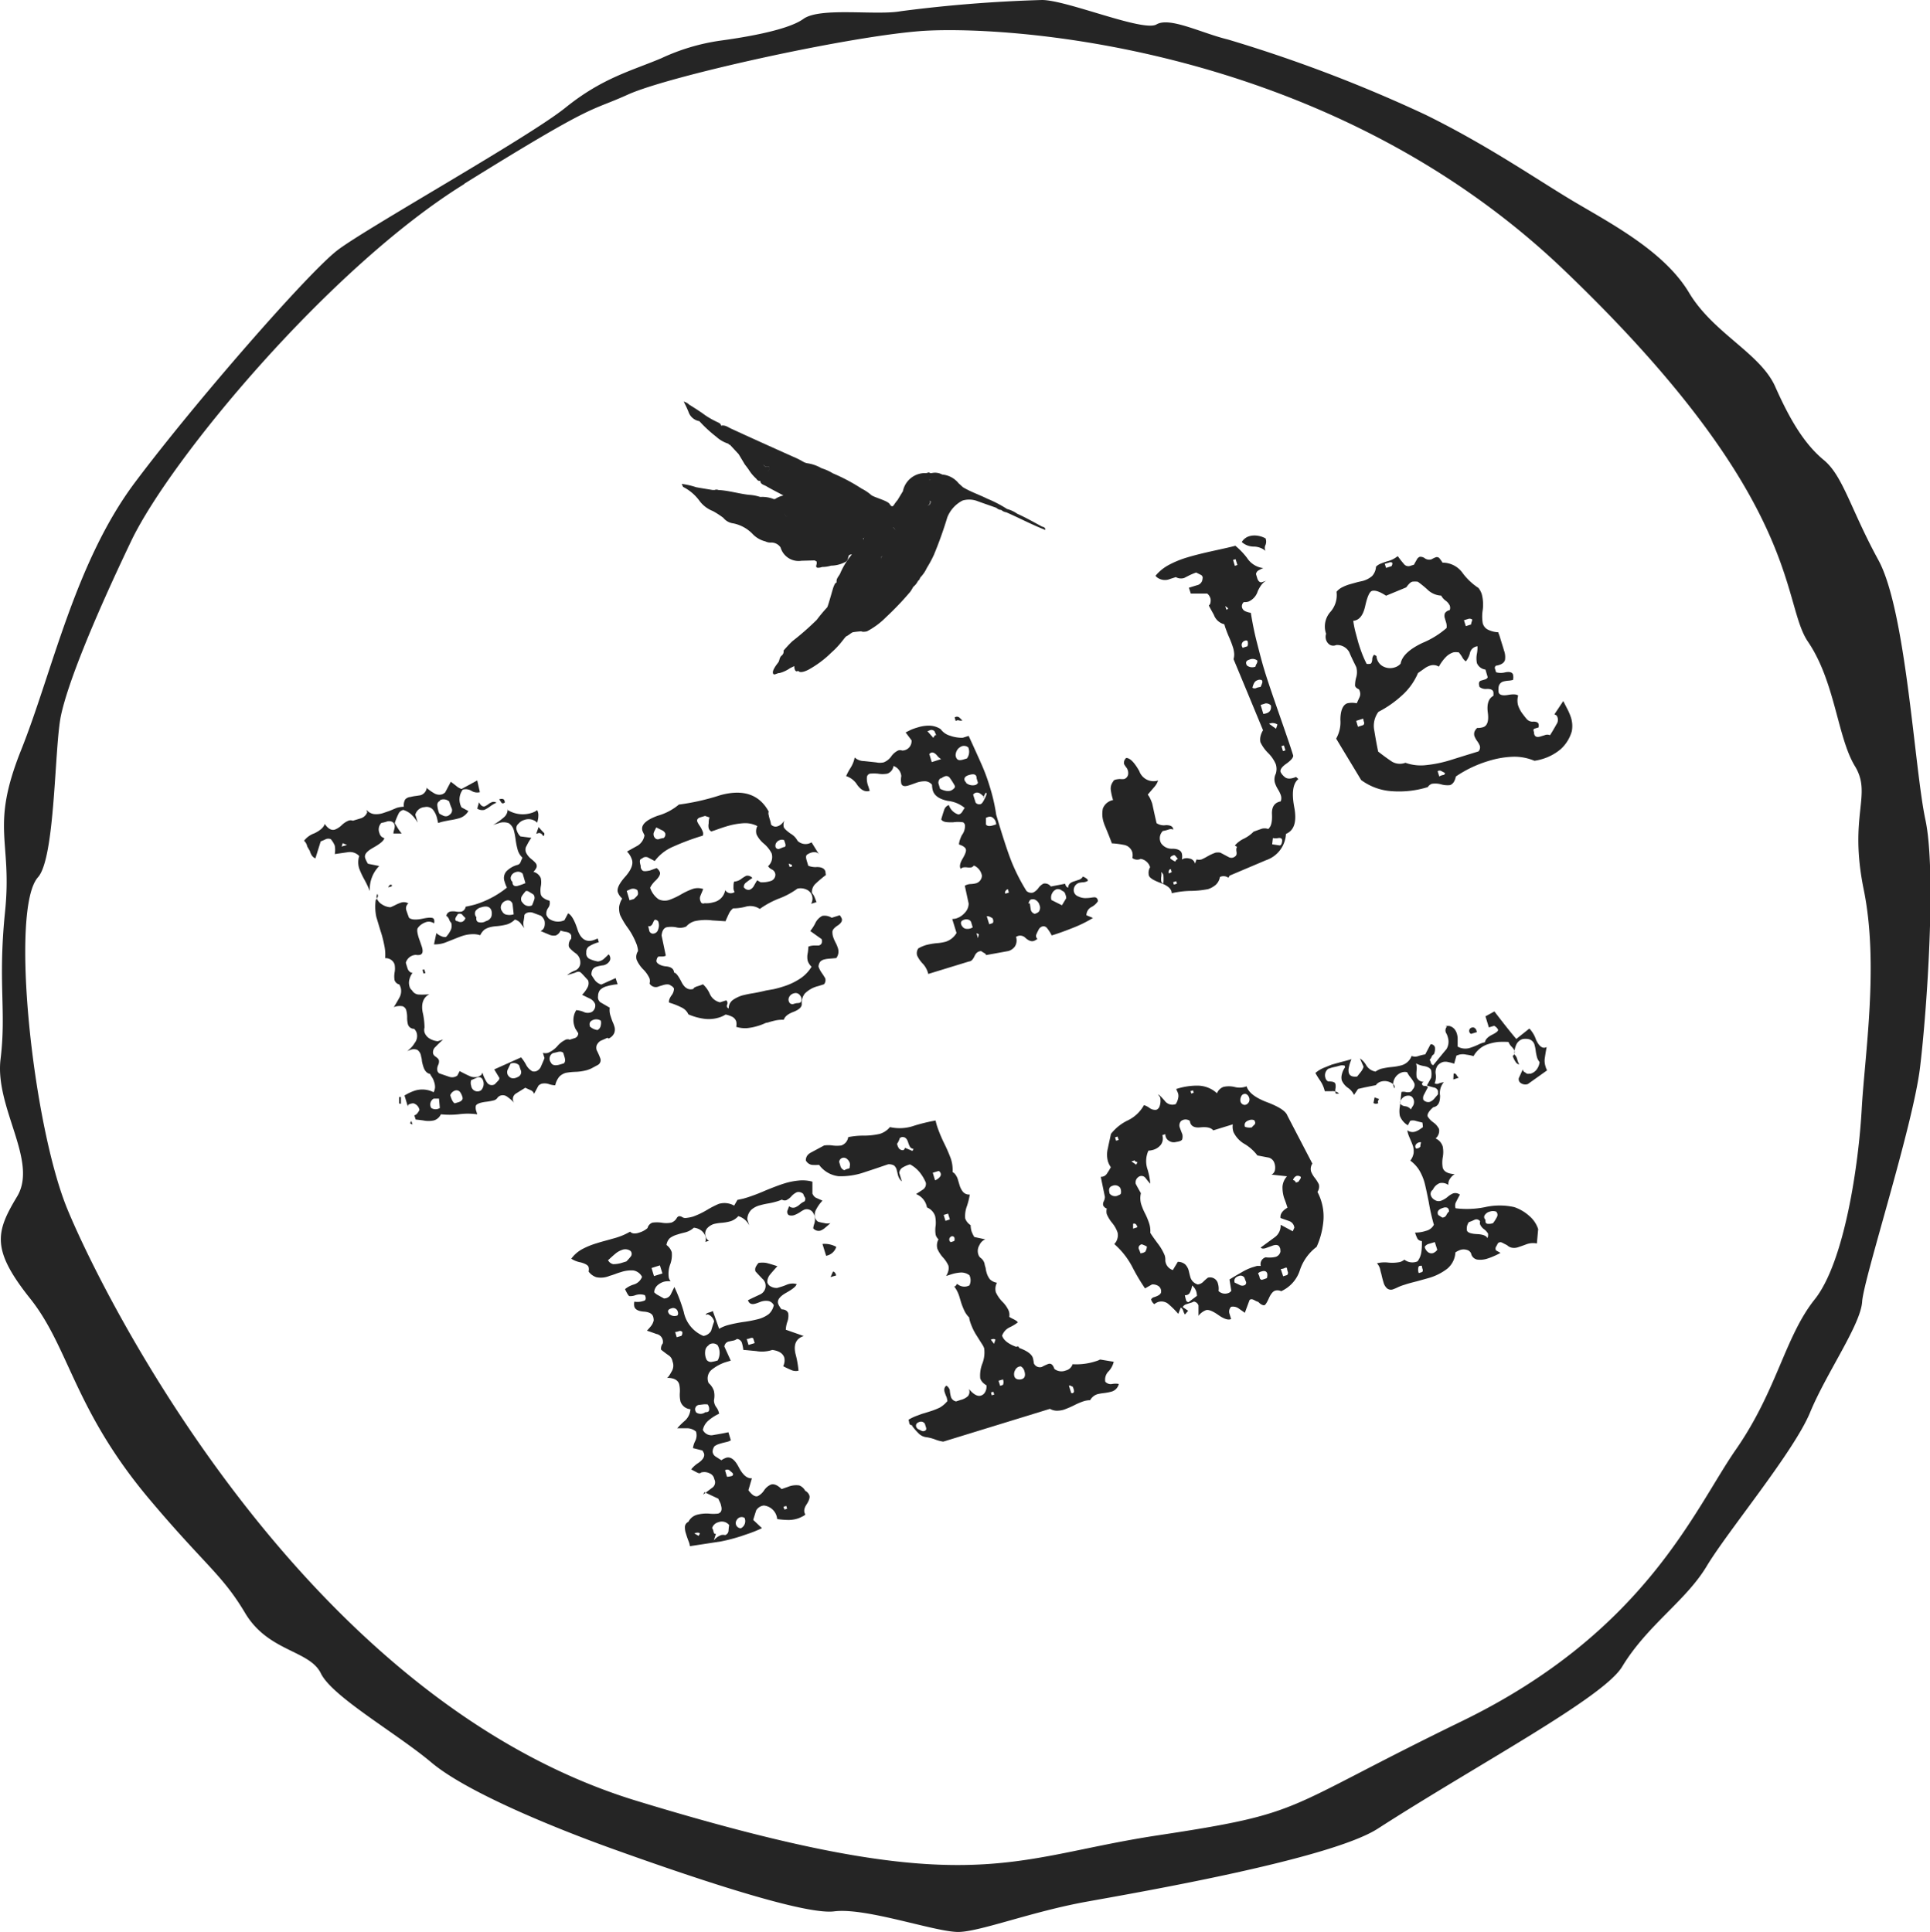 <svg xmlns="http://www.w3.org/2000/svg" xmlns:xlink="http://www.w3.org/1999/xlink" viewBox="0 0 205.4 205.66"><defs><style>.cls-1{fill:none;}.cls-2{clip-path:url(#clip-path);}.cls-3,.cls-4{fill:#252525;}.cls-3{fill-rule:evenodd;}</style><clipPath id="clip-path" transform="translate(-0.3 -0.17)"><rect class="cls-1" width="206" height="206"></rect></clipPath></defs><title>Artwork 93</title><g id="Layer_2" data-name="Layer 2"><g id="Layer_1-2" data-name="Layer 1"><g id="Artwork_93" data-name="Artwork 93"><g class="cls-2"><g class="cls-2"><path class="cls-3" d="M77,4.49c1.75-.24,7-1,8.79-2.3s7.79-.34,10.4-.83a148.05,148.05,0,0,1,15-1.19c2.65,0,10.78,3.43,12.19,2.6s4.77.92,7.62,1.61a152.58,152.58,0,0,1,21,8c6.81,3.35,12,7,16,9.36s9.48,5.27,12.06,9.59,7.59,6.44,9.17,10,3.12,6.12,5.17,7.81,2.85,5.23,5.81,10.65,3.83,22.18,5,27.63.19,20.07-.57,26.37-6,22.46-6.16,24.93-3.8,7.58-5.54,11.79-8.77,12.64-11,16.36-6.3,6.25-9,10.7c-2,3.32-15.33,10.37-26,17.24-5,3.24-25.24,6.74-31,7.78s-11.17,3.13-13.54,3.22-9.89-2.63-13.33-2.19S72,199.3,65.59,197s-15.65-6.09-19.37-9.22-10.56-7-11.77-9.49-5.6-2.29-8.06-6.42-4.25-5.07-10.14-12.06c-8.07-9.57-8.57-16.19-12.74-21.42s-3.66-7.09-1.39-10.86S-.27,118.08.36,112.9s-.3-8.06.48-15.71S-.78,88.33,2.55,80,8.27,60.05,14.67,51.51,33.12,29.17,36.22,26.8s20.33-12,24.26-15.17,7-3.91,10.2-5.26A22.17,22.17,0,0,1,77,4.49M49.71,19.73c14.28-8.88,13.17-7.57,17.43-9.5S90,4.15,98.11,3.49s43,.91,68.6,25.39,23.1,35.33,26,39.59,3.13,10.18,5,13.25-.69,5.18.94,13.15.1,17.62-.22,23.4-1.81,16.21-5,20.21-4,9.67-8.4,16-9.61,19.39-29.14,28.89-16.34,9.73-32.38,12.16-19.87,7.2-55.48-3.68-56.88-54-60.57-63S1.33,96.92,4.34,93.55c1.86-2.08,1.74-13.9,2.45-17.23s3.3-9.83,7.47-18.56,21.15-29.15,35.45-38" transform="translate(-0.3 -0.17)"></path><path class="cls-4" d="M45.68,84a4.36,4.36,0,0,0,.8.59,1.05,1.05,0,0,0,.87.13,1,1,0,0,0,.33-.21l.6-1.13.57.44a1.57,1.57,0,0,0,.57.33l1.67-.91.28,1.25a1.14,1.14,0,0,1-.89-.14,1.17,1.17,0,0,0-.93-.13,1.75,1.75,0,0,0-.13,1.89l.73.39a1.67,1.67,0,0,1-1,.77,7.46,7.46,0,0,1-1,.21c-.46.09-.76.15-.92.2l-.3.09c-.06-.25-.1-.45-.14-.6a2.3,2.3,0,0,0-.45-.86.91.91,0,0,0-.84-.23,1.09,1.09,0,0,0-1,.81l.26.85a3.77,3.77,0,0,0-.61-.8,2.17,2.17,0,0,0-.93-.56.77.77,0,0,0-.46.32,7.16,7.16,0,0,0-.45,1.08c.1.18.21.35.31.52a5.19,5.19,0,0,0,.43.59l-.88,0c0-.21.09-.39.11-.54a.78.78,0,0,0,0-.43.5.5,0,0,0-.28-.29.8.8,0,0,0-.57,0,3.4,3.4,0,0,1-.54.13,1,1,0,0,0-.21,1.08.78.78,0,0,0,.26.42l.27.14c-.1.3-.5.61-1.19,1s-1,.73-.84,1.15a2.88,2.88,0,0,0,.28.56l1.2.24a3.49,3.49,0,0,0-1,2.67,10.58,10.58,0,0,0-.55-1.17,8.5,8.5,0,0,1-.58-1.23,2.16,2.16,0,0,1,0-1.33,1.35,1.35,0,0,0-1.21-.41l-1.39.2a2.67,2.67,0,0,0,0-.89,2.45,2.45,0,0,0-.43-.7.71.71,0,0,0-.52,0,5.71,5.71,0,0,1-.55.24l-.56,1.8c-.27-.08-.47-.35-.6-.79L33,90.28a1.15,1.15,0,0,0-.34-.62,2.37,2.37,0,0,1,1.1-.79c.63-.31,1-.64,1.1-1,.36.52.72.72,1.09.6a2.18,2.18,0,0,0,.72-.47,2.3,2.3,0,0,1,.7-.47.66.66,0,0,1,.48,0l.86-.26a1.06,1.06,0,0,0,.67-.64l-.08-.27a1.26,1.26,0,0,0,.79.46,2.33,2.33,0,0,0,1-.11l.72-.25.71-.3a3.1,3.1,0,0,1,.76-.12,1.25,1.25,0,0,1,.14-.77A.84.84,0,0,1,44,85a3.69,3.69,0,0,1,.59-.11l.45-.07a.94.94,0,0,0,.67-.75m-2.93,33.56v-.69l.19,0,0,.72Zm1.42,2.24-.26-.13.14-.26ZM54.3,86.37a3.08,3.08,0,0,0,2.57.33,1.88,1.88,0,0,0,.6-.3,1.22,1.22,0,0,1,.12.68c0,.24-.08.46-.11.66a1.32,1.32,0,0,0-1.39-.29,1.21,1.21,0,0,0-.61.4.6.6,0,0,0-.18.71,1.43,1.43,0,0,0,.39.64l1.16.15a5.6,5.6,0,0,0-.35.55l-.24.46a.94.94,0,0,0,0,.5,1.89,1.89,0,0,0,.59.75q.49.4.54.57a.47.47,0,0,1,0,.35,1.63,1.63,0,0,1-.32.44,1.16,1.16,0,0,1,.78.66,2.2,2.2,0,0,1,0,.91,2.57,2.57,0,0,0,0,.82.69.69,0,0,0,.29.39,1.74,1.74,0,0,0,.64.29.87.87,0,0,1-.14.77,1.06,1.06,0,0,0-.19.75,1.55,1.55,0,0,0,.23.36,1.63,1.63,0,0,0,1.69.2l.39-.73c.33.14.68.71,1,1.71s.9,1.38,1.64,1.16a3.62,3.62,0,0,0,.51-.2l.12.4a3.79,3.79,0,0,0-1,.42.68.68,0,0,0-.33.67.64.64,0,0,0,.31.67,3.33,3.33,0,0,0,.92.29,1.12,1.12,0,0,0,.64-.28c.19-.17.35-.32.48-.46.08,0,.15.13.19.3a.53.53,0,0,1-.08.42,1,1,0,0,1-.66.43,4,4,0,0,0-.69.14.77.77,0,0,0-.43.29,1,1,0,0,0-.13.6c.12.2.25.4.39.59a1.37,1.37,0,0,0,.65.43l1.53-.69.21.66a4.3,4.3,0,0,0-.6.08,3.88,3.88,0,0,0-.51.12,1.54,1.54,0,0,0-.77.42,1.08,1.08,0,0,0-.2.64.68.68,0,0,0,.24.65l1,.58a1.91,1.91,0,0,0,.1.91c.06.19.13.41.23.65a2.28,2.28,0,0,1,.15.39,1.08,1.08,0,0,1,0,.75,1.16,1.16,0,0,1-.61.59c0-.08-.15-.1-.3,0l-.55.24a1.1,1.1,0,0,0-.41.48.81.81,0,0,0,0,.51,7.11,7.11,0,0,1,.37.83.58.58,0,0,1-.29.77l-.67.36a4.45,4.45,0,0,1-.42.16,5.11,5.11,0,0,1-1.28.19,6.81,6.81,0,0,0-1,.11,1.57,1.57,0,0,0-.69.41,2.2,2.2,0,0,0-.43.91c-.06,0-.26,0-.6-.1a1.47,1.47,0,0,0-.83-.07.86.86,0,0,0-.36.22l-.46.86a.62.62,0,0,0-.37-.39c-.2-.09-.39-.17-.56-.26l-1,.62a.68.68,0,0,0-.18,1,3.78,3.78,0,0,0-.71-.63.78.78,0,0,0-.73-.16.66.66,0,0,0-.35.25.68.68,0,0,1-.36.26,6.64,6.64,0,0,1-.79.15,4,4,0,0,0-.62.11c-.31.09-.49.2-.53.33a1.12,1.12,0,0,0,.06.6l.09.3a7.25,7.25,0,0,0-2,0,9,9,0,0,1-1.87,0,1.18,1.18,0,0,1-.74.65,2.77,2.77,0,0,1-1.15,0c-.51-.07-.77-.09-.79-.09l-.15-.46c.17,0,.36-.19.55-.56a.88.88,0,0,0-.65-.71c-.18,0-.32.06-.41.09a.23.23,0,0,0-.17.27l-.36-1.19a5.09,5.09,0,0,1,1.1-.52,2.66,2.66,0,0,1,2,.17,1.33,1.33,0,0,0,.15-.52,1.7,1.7,0,0,0-.1-.59,1.85,1.85,0,0,0-.25-.53,2.2,2.2,0,0,1-.18-.31c-.34-.06-.58-.33-.72-.79a4.39,4.39,0,0,1-.15-.6c0-.21-.08-.42-.11-.62a1,1,0,0,0-.36-.54.93.93,0,0,0-.76,0l-.33.11a2.72,2.72,0,0,0,.79-.85,1.19,1.19,0,0,0,.22-1.06,1,1,0,0,0-.28-.45.67.67,0,0,1-.66-.49,2.88,2.88,0,0,1-.08-.73,2.93,2.93,0,0,0-.09-.74.62.62,0,0,0-.39-.44,1.75,1.75,0,0,0-.94.09c.19-.29.39-.63.59-1a1.42,1.42,0,0,0,.14-1.09,2.52,2.52,0,0,0-.14-.32.7.7,0,0,1-.51-.46,2.56,2.56,0,0,1,0-.79,2.32,2.32,0,0,0,0-.9,1,1,0,0,0-1-.65,4.58,4.58,0,0,0-.07-1.25c-.09-.47-.21-1-.35-1.43s-.34-1.12-.52-1.71A5.3,5.3,0,0,1,40.28,96a3.9,3.9,0,0,0,.24-.41c0-.09,0-.17-.05-.27a.58.58,0,0,0-.08.46,1.34,1.34,0,0,0,.57.66,1.78,1.78,0,0,0,.89.3,4.85,4.85,0,0,0,.51-.23,4.19,4.19,0,0,1,.61-.26.94.94,0,0,1,.79.08.67.67,0,0,0-.21.75c.09.26.18.53.28.78.26.22.76.24,1.48.09s1.12-.13,1.18.08a.7.7,0,0,1,0,.43.92.92,0,0,0-.87-.13,2,2,0,0,0-.46.23,1.52,1.52,0,0,0-.4.4q-.15.23.12,1.08c.16.44.26.74.32.92.15.48.08.77-.21.85a1.27,1.27,0,0,1-.43,0,1.16,1.16,0,0,0-1.07.83c.06.23.13.44.19.63s.27.46.53.45a1.8,1.8,0,0,0-.33.68,1.31,1.31,0,0,0,0,.76.73.73,0,0,0,.27.42.88.88,0,0,0,.67.45A7.53,7.53,0,0,0,46,106c-.65.32-.89,1-.72,1.9a7.8,7.8,0,0,1,.2,1.64,1,1,0,0,0,0,.52,1.23,1.23,0,0,0,.53.65,2,2,0,0,0,.88.29l.57-.18c-.29.26-.56.52-.8.77a.76.76,0,0,0-.26.75.65.65,0,0,0,.24.29,1.76,1.76,0,0,1,.26.21.49.49,0,0,1,.11.18.85.85,0,0,1-.09.54,1,1,0,0,0-.07.6.62.62,0,0,0,.19.26l1.08.37a.94.94,0,0,0,.85-.13l.25-.48c.32.17.64.34,1,.5a1.33,1.33,0,0,0,.94.11l.35-.18.14-.26a3.61,3.61,0,0,0,.49,1.06.6.6,0,0,0,.83.16l.32-.34a.43.43,0,0,0,.16-.32L52.9,114l2.86-1.28a4.43,4.43,0,0,1,.51.75,1.73,1.73,0,0,0,.68.73.84.84,0,0,0,.39,0,.91.91,0,0,0,.55-.55c.13-.29.25-.57.36-.85l-.17-.56a1.1,1.1,0,0,0,.54,0,2.78,2.78,0,0,0,1-.72,2.61,2.61,0,0,1,.88-.68.53.53,0,0,1,.43,0l.59-.19a.54.54,0,0,0,.32-.5l-.32-.51a3.33,3.33,0,0,1-.13-.39,2,2,0,0,1,.24-1.56,2.61,2.61,0,0,1,.76.18,1,1,0,0,0,.92,0,.81.81,0,0,0,.33-.82,1.13,1.13,0,0,0-.61-.61l-.78-.38a3.3,3.3,0,0,0,.57-.77.94.94,0,0,0,.07-.77c-.37-.41-.62-.68-.76-.81s-.34-.15-.63,0l-.85.26a3,3,0,0,1,.79-.47.89.89,0,0,0,.62-.91,1.17,1.17,0,0,0-.57-1c-.39-.31-.61-.53-.65-.67a1,1,0,0,1,.25-.83,1.47,1.47,0,0,0,0-.35c-.06-.2-.25-.33-.56-.38a2.67,2.67,0,0,1-.57-.14.94.94,0,0,1-.5.52,1.18,1.18,0,0,1-.75-.1l-.88-.37a.7.7,0,0,0,.42-.51,1.42,1.42,0,0,0,0-.59,1.17,1.17,0,0,0-.39-.53L57,97.32a.92.92,0,0,0-.57,0,.54.54,0,0,0-.32.24,5.64,5.64,0,0,1-.08.62,1.18,1.18,0,0,0,.08.79l-.44-.57a1.18,1.18,0,0,0-.57-.35,2.08,2.08,0,0,1-.89.53,6.66,6.66,0,0,1-1,.17,4.2,4.2,0,0,0-.79.12,2.17,2.17,0,0,0-.53.23,1.69,1.69,0,0,0-.48.62,2.47,2.47,0,0,0-.92-.11,3.71,3.71,0,0,0-.91.16c-.23.07-.59.21-1.11.42l-.84.33a3.22,3.22,0,0,1-1.14.17l.25-1.2a1.74,1.74,0,0,0,.55.34.83.83,0,0,0,.48.07,2.9,2.9,0,0,0,.49-.71,1.09,1.09,0,0,0,.06-.79.88.88,0,0,1-.22-.36.8.8,0,0,0-.3-.39.58.58,0,0,1,.41-.45,1.78,1.78,0,0,1,.63,0,1.69,1.69,0,0,0,.6,0,.66.66,0,0,0,.42-.52c.41-.08.74-.16,1-.23a10.08,10.08,0,0,0,3.39-1.8A3.63,3.63,0,0,1,54,94a1.08,1.08,0,0,1,.2-1.09,2.63,2.63,0,0,1,1.21-.69.46.46,0,0,0,.29-.28c.06-.16.14-.32.2-.48a1.83,1.83,0,0,1-.52-.89,7.87,7.87,0,0,1-.2-1,7.68,7.68,0,0,0-.19-1,1.36,1.36,0,0,0-.53-.77,1.52,1.52,0,0,0-1.11,0l-.56.17a6.11,6.11,0,0,0,1.11-.78,1.07,1.07,0,0,0,.42-.92M37.23,90.11l-.46-.19-.11.36Zm9.79,27-.56,0a.71.71,0,0,0-.26,1,.85.85,0,0,0,.91,0Zm1.2-.36c.15.5.31.79.48.86l.43-.13c.26-.09.4-.23.41-.42a1.59,1.59,0,0,0-.26-.63.49.49,0,0,0-.6-.16.83.83,0,0,0-.46.48M42,94.35l0,.16-.37.11c0-.08.08-.15.12-.21s.09-.08.2-.06m3.5,9,.13.39-.2.06-.12-.39Zm5,11.78a.94.94,0,0,0,0,.62.67.67,0,0,0,1.05.47,1,1,0,0,0,.15-1.17.44.44,0,0,0-.53-.2l-.64.28M49,97.53q-.29.38-.24.54t.24.15a.59.59,0,0,0,.45.08.55.55,0,0,0,.38-.42,3.41,3.41,0,0,1-.37-.39.44.44,0,0,0-.46,0m5.64,15.91c-.11.2-.2.4-.29.59a.66.66,0,0,0,0,.61q.38.61,1.17.15a.55.55,0,0,0,.2-.68c-.07-.17-.11-.35-.18-.52a.85.85,0,0,0-.94-.15m-7.44-28a.46.46,0,0,0-.32.46,3.23,3.23,0,0,0,.21.91,4.84,4.84,0,0,0,.46.24.63.63,0,0,0,.48,0,1.61,1.61,0,0,0,.27-.21.56.56,0,0,0,.1-.62,5.13,5.13,0,0,1-.25-.69.88.88,0,0,0-1-.14M51,97.81c-.05.32.06.51.33.54a1,1,0,0,0,.7-.14.82.82,0,0,0,.55-.44,1.11,1.11,0,0,0,0-.74c-.16-.36-.52-.46-1.07-.28a1,1,0,0,0-.6.39.6.6,0,0,0,.1.67m2.74-.63a.64.64,0,0,0,.51.36,1.45,1.45,0,0,0,.71-.05l-.12-1.09a.51.51,0,0,0-.69-.36.8.8,0,0,0-.5.44.65.65,0,0,0,.09.7m5.39,15.09a.67.67,0,0,0-.21,1c.14.3.47.36,1,.2l.37-.11c.15-.12.18-.35.08-.68l-.13-.43c-.13-.15-.35-.18-.68-.08Zm-7.86-26.7c.19.35.39.49.61.43a2.33,2.33,0,0,0,.37-.22,1.37,1.37,0,0,1,.43-.24.58.58,0,0,1,.45.07,3.15,3.15,0,0,0-.67.39,3.56,3.56,0,0,1-.61.37,1,1,0,0,1-.77-.13Zm3.56,8.49c0,.37.24.5.57.4a5.65,5.65,0,0,0,.81-.29l-.29-1A.68.68,0,0,0,55.2,93a.75.75,0,0,0-.5.41.52.52,0,0,0,.12.61m1.44,1a3.65,3.65,0,0,0-.41.52.61.61,0,0,0-.06.53.41.41,0,0,0,.13.18.79.79,0,0,0,1,.29,6,6,0,0,0,.23-.59.58.58,0,0,0-.08-.57l-.47-.29a.47.47,0,0,0-.37-.07m-2.8-9.77c.24-.07.42-.06.53.06l.08.26c-.17.15-.31.15-.4,0l-.21-.32m9.6,24.13a1.42,1.42,0,0,0,.86.43.65.65,0,0,0,.35-.51,1,1,0,0,0,0-.49.91.91,0,0,0-.75-.1c-.37.12-.51.34-.41.67M57.62,88.2c.2.23.39.45.6.65a.31.31,0,0,1-.08.32A1.4,1.4,0,0,1,58,89a.44.44,0,0,0-.36-.16l-.27.08Z" transform="translate(-0.3 -0.17)"></path><path class="cls-4" d="M72.55,85.81a24.53,24.53,0,0,0,4.41-1q3.65-1,5.15,1.75a.59.59,0,0,0,0,.37,3.59,3.59,0,0,0,.12.47,3.3,3.3,0,0,1,.13.54.65.65,0,0,0,.67.19,1.18,1.18,0,0,0,.43-.24,2.08,2.08,0,0,0,.32-.39,1.15,1.15,0,0,0-.07.71q.08.23.72.69a1.92,1.92,0,0,1,.75.77,1.22,1.22,0,0,0,1.49.16l.86,1.39c-.17-.33-.47-.42-.91-.29a1.55,1.55,0,0,0-.41.2c-.15.09-.16.3-.06.63l.17.56a2,2,0,0,0,.93.14c.5,0,.79.16.89.46l.05.39a14,14,0,0,0-1.08.91,1.21,1.21,0,0,0-.4,1,1.45,1.45,0,0,1,.26.4c.08.19.15.38.22.58l-.57.17a1.06,1.06,0,0,0-.46-1.5,1.53,1.53,0,0,0-1-.11,8.14,8.14,0,0,1-2,1.07,9.33,9.33,0,0,0-2,1.09,1.81,1.81,0,0,0-1.54-.23,5.19,5.19,0,0,1-1.31.17,1.7,1.7,0,0,0-.46.61c-.12.25-.23.5-.34.76l-1.41-.09a5.41,5.41,0,0,0-1.86.08,1.87,1.87,0,0,0-.91.57,1.6,1.6,0,0,1-1.09.08,2.79,2.79,0,0,0-1,0c-.31.09-.48.39-.53.88l.45,2.14a.67.67,0,0,1-.34.09h-.37c-.15,0-.25.19-.29.45s.44.55,1,.6.85.26.88.67c.2,0,.47.37.79,1s.74.89,1.27.73c0-.11.19-.21.46-.29a4.13,4.13,0,0,0,.55-.2,3,3,0,0,1,.72,1,1.56,1.56,0,0,0,1.1.92l.66-.21a.38.38,0,0,1,.09.46c-.07.2,0,.34.17.4a1.11,1.11,0,0,1,.5-.94,3.67,3.67,0,0,1,.9-.43,12.53,12.53,0,0,1,1.26-.26c.62-.11,1-.2,1.32-.28l.81-.14c.26-.06.58-.14.95-.26a7,7,0,0,0,1.81-.83,4,4,0,0,0,1.27-1.3,1.49,1.49,0,0,1-.41-.63,1.89,1.89,0,0,1,0-.81,4.86,4.86,0,0,0,.07-.7,1.81,1.81,0,0,1,.66-.12l.46,0c.29-.09.38-.31.3-.67l-1.22-.87a4.39,4.39,0,0,0,.52-.8,1.66,1.66,0,0,1,.76-.81,1.4,1.4,0,0,1,1,.2l.86-.27a1.44,1.44,0,0,1,.22.37c.07.24-.08.49-.45.73s-.55.47-.55.66a1.73,1.73,0,0,0,.08.56,4.16,4.16,0,0,0,.26.6,3.4,3.4,0,0,1,.24.57,1.15,1.15,0,0,1-.17,1.07l-.81.07a2.58,2.58,0,0,0-.55.1.83.83,0,0,0-.36.23,1,1,0,0,0-.17.51,2.79,2.79,0,0,0,.39.73c.21.31.3.48.32.5a.67.67,0,0,1-.13.65l-.6.19a3,3,0,0,0-1.45.81,1.61,1.61,0,0,0-.31,1.11c0,.34-.34.62-.92.84s-.89.5-1,.83a3.47,3.47,0,0,0-.83.06,8.81,8.81,0,0,0-.89.24c-.18,0-.35.11-.51.17a4.59,4.59,0,0,1-.48.17,6,6,0,0,1-1.22.25,3.22,3.22,0,0,1-1.13-.14,1.38,1.38,0,0,0,0-.58.88.88,0,0,0-.4-.48,2.72,2.72,0,0,0-.73-.25,2.69,2.69,0,0,1-.67.31,3.7,3.7,0,0,1-1.55.15,6.37,6.37,0,0,1-1.74-.48,1.46,1.46,0,0,0-.72-.73,7.53,7.53,0,0,0-1.33-.52c-.05-.15,0-.41.25-.76a1.23,1.23,0,0,0,.27-.73.64.64,0,0,0-.32-.31.57.57,0,0,0-.36-.14,1.51,1.51,0,0,0-.46.07l-.46.14a.77.77,0,0,1-1-.3,1,1,0,0,0,0-.54,3.22,3.22,0,0,0-.71-1,3.46,3.46,0,0,1-.67-1,1.1,1.1,0,0,1,.15-.91c0-.28-.08-.48-.11-.62A7.68,7.68,0,0,0,67.16,99a8.3,8.3,0,0,1-.87-1.45,2.45,2.45,0,0,1-.1-.84,2.37,2.37,0,0,1,.33-.9,1.61,1.61,0,0,1-.47-.68c-.11-.38.15-.92.78-1.63s.89-1.33.72-1.84a2.17,2.17,0,0,0-.52-.85l1.15-.64a1.58,1.58,0,0,0,.71-1.09c-.12-.25-.2-.41-.22-.48C68.49,88,69,87.47,70.29,87a6.05,6.05,0,0,0,2.26-1.19M67,95,67.3,96l.46-.14a3.23,3.23,0,0,0,.37-.37c.1-.13.09-.32,0-.57a.73.73,0,0,0-.75-.09Zm2.28,3.75q.09.33.12.51a.44.44,0,0,0,.35.29.58.58,0,0,0,.59-.44,1.2,1.2,0,0,0,0-.89c-.14-.12-.25-.17-.34-.14s-.12.13-.23.37-.26.34-.44.3m6-11.73-.3.09-.2.06c-.28.09-.39.25-.32.46a2.64,2.64,0,0,0,.26.45,2.8,2.8,0,0,1,.32.61.57.57,0,0,1,0,.43,25.47,25.47,0,0,0-3.17,1.18,4.75,4.75,0,0,0-1.94,1.52l-.72-.38a.6.6,0,0,0-.47,0l-.24.15c-.18.06-.2.3-.06.74a.57.57,0,0,0,.19.5c.12.1.38.08.78,0l.72-.26a1,1,0,0,1,.35.44c.07.21-.07.5-.44.87a2.7,2.7,0,0,0-.6.78,2.42,2.42,0,0,0,.9,1.23,1.52,1.52,0,0,0,1.16.06,7.66,7.66,0,0,0,1.25-.59,7.55,7.55,0,0,1,1.19-.56,1.75,1.75,0,0,1,1.15,0l-.29.7a.71.71,0,0,0,0,.59c.06.22.21.3.45.22a2.53,2.53,0,0,0,.92-.1,1.59,1.59,0,0,0,1.26-1.29.7.7,0,0,0,1,.2.84.84,0,0,1-.12-.51c0-.19,0-.4.07-.6a1.37,1.37,0,0,0,.76-.29,3.66,3.66,0,0,1,.53-.33.67.67,0,0,1,.65.24,7.11,7.11,0,0,0-.67.48.56.56,0,0,0-.24.52l.15.14a.57.57,0,0,0,.46.11.89.89,0,0,0,.46-.41c.12-.22.24-.42.35-.6l.36.21a2.88,2.88,0,0,0,1-.11.71.71,0,0,0,.58-.71.65.65,0,0,0-.37-.54,1,1,0,0,1-.41-.35A1.32,1.32,0,0,0,82.42,91a3.43,3.43,0,0,0-.79-1,3,3,0,0,1-.81-1,1.19,1.19,0,0,1,.08-.9,2.83,2.83,0,0,0-1.54-.3,7.94,7.94,0,0,0-1.84.36c-.27.08-.52.17-.78.26s-.49.18-.74.25a.55.55,0,0,1-.28-.35,1.19,1.19,0,0,1,0-.5c0-.17,0-.39.09-.64Zm-5.2,1.24-.23.47a.63.63,0,0,0,0,.48.77.77,0,0,0,.15.2.39.39,0,0,0,.43.06,2.54,2.54,0,0,1,.45-.1.49.49,0,0,0,.17-.49.63.63,0,0,0-.36-.34l-.56-.28m14.19,18.7a.41.41,0,0,0,.42.06,1.63,1.63,0,0,1,.4-.08c.23,0,.36-.07.4-.27a.65.65,0,0,0-.14-.54.57.57,0,0,0-.68-.22.74.74,0,0,0-.5.42.58.58,0,0,0,.1.63M82.89,90.41a.29.29,0,0,0,.35.11l.45-.18c.2,0,.25-.14.18-.38l-.12-.36a.6.6,0,0,0-.48,0,.67.67,0,0,0-.38.32.55.55,0,0,0,0,.53m1.34,1.65.11.36.27-.08-.06-.17Z" transform="translate(-0.3 -0.17)"></path><path class="cls-4" d="M96.68,78.13l.61-.3a5.8,5.8,0,0,1,.61-.21,3.91,3.91,0,0,1,1.3-.21,2.28,2.28,0,0,1,1.21.37,1.86,1.86,0,0,0,1,.7,3.75,3.75,0,0,0,1.35.22l.63-.2c.66,1.44,1.14,2.5,1.44,3.19a19.8,19.8,0,0,1,.82,2.26,18.82,18.82,0,0,1,.67,2.94Q107.38,90.48,108,92a20.3,20.3,0,0,0,1.54,3,.75.75,0,0,0,.7.18,1.47,1.47,0,0,0,.57-.48,1.5,1.5,0,0,1,.55-.48.8.8,0,0,1,.78.31l1.51-.29c.08.26.19.4.34.4,0-.31.18-.52.63-.66l.54-.18a.72.72,0,0,0,.39-.33c.36.16.54.31.53.45a1,1,0,0,1-.49.16,2.83,2.83,0,0,0-.45.06.82.82,0,0,0-.57.76.71.71,0,0,0,.47.68,1.71,1.71,0,0,0,.92.18c.3,0,.57-.07.79-.08s.37.11.4.41a1.76,1.76,0,0,1-.7.63,1,1,0,0,0-.53.87l.7.29a13.24,13.24,0,0,1-2,1c-.8.32-1.6.62-2.39.86a4.32,4.32,0,0,0-.49-.77.47.47,0,0,0-.53-.18.67.67,0,0,0-.39.37,4.27,4.27,0,0,0-.24.51.39.39,0,0,0,.13.43,1.21,1.21,0,0,1-.4.23c-.22.07-.51,0-.88-.33a.77.77,0,0,0-1-.1,1.2,1.2,0,0,1-.11,1,1.3,1.3,0,0,1-.7.5l-2.37.43a.39.39,0,0,0-.19-.21,2.56,2.56,0,0,1-.33-.21c-.3,0-.54.15-.71.52s-.35.57-.59.58l-4.34,1.33a2.42,2.42,0,0,0-.58-1.09,3.14,3.14,0,0,1-.6-.86.89.89,0,0,1,.12-.77,4.06,4.06,0,0,1,.8-.35,7.32,7.32,0,0,1,1.11-.2,5.29,5.29,0,0,0,1-.16,2.08,2.08,0,0,0,1.16-.93l-.46-1.49a1.91,1.91,0,0,0,.43-.06,2,2,0,0,0,.89-.58,1.44,1.44,0,0,0,.43-1l-.41-1.9a1.31,1.31,0,0,1,.62-.18,2.63,2.63,0,0,0,.57-.08.87.87,0,0,0,.63-.81,1.44,1.44,0,0,0-.85-1.08.67.67,0,0,1-.27.2,2,2,0,0,1-.45,0,1.32,1.32,0,0,0-.41,0,.61.61,0,0,0-.28.15c-.15-.24-.08-.6.21-1.09s.4-.81.34-1-.31-.37-.73-.5c0-.15.05-.47.31-1A1.64,1.64,0,0,0,103,88a.5.5,0,0,0-.2-.3,3.52,3.52,0,0,0-1.08,0c-.64,0-1.06,0-1.25-.31.11-.39.22-.73.31-1a.8.8,0,0,1,.5-.53,1.56,1.56,0,0,0,1,1c.15,0,.29-.08.44-.3a3,3,0,0,1,.25-.39,3.34,3.34,0,0,0-1.79-.75c-.9-.18-1.43-.55-1.6-1.09a2.49,2.49,0,0,1-.09-.63,1,1,0,0,0-.7-.37,2.74,2.74,0,0,0-.89.13c-.44.16-.74.27-.92.32-.42.13-.67.07-.76-.2a2.14,2.14,0,0,1,0-.8,1.26,1.26,0,0,0-.83-1.08,1,1,0,0,1-.66.82,2.8,2.8,0,0,1-1,0,4.61,4.61,0,0,0-.85,0,.44.44,0,0,0-.32.37,2.2,2.2,0,0,0,.16,1l.14.46c-.47.15-.9-.06-1.32-.62a2.18,2.18,0,0,0-1.19-.95,6,6,0,0,1,.44-.83,3.22,3.22,0,0,0,.47-1.15,1.49,1.49,0,0,0,1,.38l1.29.14a1.92,1.92,0,0,0,.79,0,1.78,1.78,0,0,0,.82-.65,1.88,1.88,0,0,1,.71-.61.6.6,0,0,1,.44,0,1,1,0,0,0,1-1.09Zm6,20.59a.56.56,0,0,0,.5.32,1,1,0,0,0,.64-.16l-.14-.47a.45.45,0,0,0-.29-.34.7.7,0,0,0-.49,0c-.35.11-.42.33-.22.68m1.79.86-.25-.11.16.53ZM99.21,80.46l.25.83,1-.32a1.54,1.54,0,0,1-.45-.4c-.22-.25-.42-.34-.6-.29a.66.66,0,0,0-.23.18M100.4,83a.62.62,0,0,0-.23.54c.09.28.14.48.18.59a2.22,2.22,0,0,0,.57.21,1.18,1.18,0,0,0,.53,0,1,1,0,0,0,.47-.36l0-.16a7.49,7.49,0,0,0-.56-.88.44.44,0,0,0-.54-.12,1.19,1.19,0,0,0-.37.22M99,78l.63.71a2.14,2.14,0,0,1,.13-.22.15.15,0,0,1,.18-.06L99.75,78a.46.46,0,0,0-.44-.12A2.16,2.16,0,0,1,99,78m6.32,19.72.26.83.36-.12c.09-.1.1-.27,0-.51-.33-.21-.54-.27-.64-.2m-2.86-18a1,1,0,0,0-.41.62.67.67,0,0,0,.11.6c.11.16.34.18.67.08l.4-.12a1.21,1.21,0,0,0,.14-1.17.7.7,0,0,0-.91,0m.65,3.75a1.09,1.09,0,0,0,1,.25.46.46,0,0,0,.29-.24l-.14-.46c0-.42-.26-.54-.83-.36-.38.11-.53.31-.45.57a.83.83,0,0,0,.18.24m.73,1.29.26.83a.48.48,0,0,0,.48.17c.16,0,.32-.24.48-.58a2,2,0,0,0,.22-.57l-.1-.08-.28.52.13,0a1.62,1.62,0,0,0-.42-.4.57.57,0,0,0-.5-.11.64.64,0,0,0-.27.19m3.7,10.08a.38.38,0,0,0-.26.2q-.11.17,0,.27l.36-.11Zm-2.34-7.57,0,.68c.13.18.37.21.73.1l.36-.11a.93.93,0,0,0-.32-.68c-.21-.19-.47-.18-.79,0m-3.31-10.7a.4.4,0,0,1,.49,0l.33.32a.68.68,0,0,1-.34,0,.39.39,0,0,0-.37.06Zm8,19.79L110,97a.58.58,0,0,0,.43.44c.31-.1.47-.22.5-.37a.68.68,0,0,0,0-.56.84.84,0,0,0-.35-.5.58.58,0,0,0-.52-.1c-.13,0-.23.18-.31.42M113.35,95a.66.66,0,0,0-.6-.18.88.88,0,0,0-.48.44.93.93,0,0,0-.07.71l1.12.56.45-.75c0-.21-.07-.36-.11-.48a.45.45,0,0,0-.31-.3" transform="translate(-0.3 -0.17)"></path><path class="cls-4" d="M123.28,61.45a4.73,4.73,0,0,1,1.42-1.15,10.48,10.48,0,0,1,1.93-.79c.68-.21,1.67-.46,3-.75s2-.45,2.14-.5a7.82,7.82,0,0,1,1.25,1.3,2.38,2.38,0,0,0,1.73,1.08,3.45,3.45,0,0,0-.54.26.55.55,0,0,0-.24.38l.13.43c.09.28.22.43.43.45l.63-.2c-.38.11-.7.49-1,1.13a1.76,1.76,0,0,1-1,1.12,1.45,1.45,0,0,1-.49.05.59.59,0,0,0-.19.56.63.63,0,0,0,.27.37,1.88,1.88,0,0,0,.67.21c.15.94.35,2,.63,3.09s.54,2.12.81,3c.3,1,.83,2.55,1.55,4.62s1.24,3.56,1.52,4.49c0,.25-.29.55-.76.88s-.66.63-.58.87a1.51,1.51,0,0,0,.43.52c.25.23.66.23,1.21,0l.25.22c-.58.47-.73,1.46-.44,3s0,2.47-.88,2.84a3.12,3.12,0,0,1-2.12,2.8l-3.87,1.64-.14.23a.88.88,0,0,0-.9-.08,1.45,1.45,0,0,1-.43.82,2.4,2.4,0,0,1-.83.47A10.14,10.14,0,0,1,127,95a9.45,9.45,0,0,0-2,.25c0-.45-.41-.81-1.17-1.09s-1.18-.54-1.26-.8a1.17,1.17,0,0,1,.13-.88,1.26,1.26,0,0,0-1-.89.86.86,0,0,1-.89-.09,1.36,1.36,0,0,0,0-.6,1.12,1.12,0,0,0-.91-.8,8.45,8.45,0,0,0-1.27-.16c-.08-.23-.23-.62-.44-1.14s-.36-.85-.4-1a2.9,2.9,0,0,1-.12-1.56,1.45,1.45,0,0,1,1.09-.91,6.54,6.54,0,0,1-.25-1.12,1.21,1.21,0,0,1,.24-.83.37.37,0,0,1,.25-.22,2.5,2.5,0,0,1,.49-.07,1.91,1.91,0,0,0,.46,0,.63.63,0,0,0,.42-.64.93.93,0,0,0-.21-.6,3.8,3.8,0,0,1-.23-.35.67.67,0,0,1,.23-.65c.42,0,.89.51,1.39,1.4a1.61,1.61,0,0,0,2,1,2,2,0,0,1-.42.71l-.68.79a2.24,2.24,0,0,1,.26.42,4.85,4.85,0,0,1,.22.55c.15.7.3,1.39.46,2.07a1.4,1.4,0,0,0,1,.21c.49,0,.75.14.78.47a.69.69,0,0,0-.51,0,3.15,3.15,0,0,1-.6.15,1.08,1.08,0,0,0-.18,1.32,1.37,1.37,0,0,0,1.2.57c.59,0,.93.21,1,.52a1.46,1.46,0,0,1,0,.63,1,1,0,0,1,.78-.11.72.72,0,0,1,.62.55l.16-.45a1.06,1.06,0,0,0,.53,0,6,6,0,0,0,.66-.34,5.25,5.25,0,0,1,.83-.38,1.44,1.44,0,0,1,.52,0l.88.47a.6.6,0,0,0,.72-.1c.12-.08.15-.25.11-.49s0-.42.06-.5l-.23-.14a2.9,2.9,0,0,1,1-.75,3.76,3.76,0,0,0,1-.73l.78-.28a1.12,1.12,0,0,1,.77,0c.31-.24.44-.76.4-1.56s.27-1.25.93-1.38a1,1,0,0,0,0-.69,3.23,3.23,0,0,0-.3-.6,3.35,3.35,0,0,1-.31-.66,1.35,1.35,0,0,1,.09-1,1.72,1.72,0,0,0,0-1,3.72,3.72,0,0,0-.84-1.22,4.08,4.08,0,0,1-.8-1.13,1.46,1.46,0,0,1,0-.58,2,2,0,0,1,.28-.69q-1.56-3.78-3.14-7.57a1.77,1.77,0,0,0,.07-.54,2.89,2.89,0,0,0-.17-.83c-.07-.22-.2-.57-.39-1s-.32-.82-.39-1l-.1-.34a1.57,1.57,0,0,1-1.11-1c-.32-.58-.49-.89-.54-1a.48.48,0,0,0,.18-.34,1,1,0,0,0,0-.38,1.05,1.05,0,0,0-.35-.55l-1.75,0-.2-.62.87-.27a.73.73,0,0,0,.58-.69.34.34,0,0,0-.2-.42l-.48-.24a6.76,6.76,0,0,0-.8.34l-.47.24a1.11,1.11,0,0,1-.89-.09l-.6.19a1.39,1.39,0,0,1-1.48-.23M123.89,93a1.67,1.67,0,0,1,0,.48,1.76,1.76,0,0,0,0,.51.34.34,0,0,0,.22.22,4.49,4.49,0,0,0,0-.91.86.86,0,0,0-.2-.3m1-.31c-.09,0-.15,0-.21.15a.37.37,0,0,0,0,.3L125,93Zm.57,1.28-.33.1.08.26.33-.1Zm-.53-2.66c-.12.13-.14.24,0,.32a2.36,2.36,0,0,0,.44.25.37.37,0,0,1,.27-.27,3.67,3.67,0,0,0-.29-.36c-.07-.09-.19-.07-.38.06m10.78-1.94-.08.67.8.12c.15,0,.23-.2.26-.45s-.1-.38-.4-.34a1.32,1.32,0,0,1-.58,0m-.35-1.16.26-.08,0,.16-.27.09ZM130.7,64.69l.11.37L131,65c0-.1-.11-.2-.3-.31m2.89,8.69a.45.45,0,0,0,.46,0,2.17,2.17,0,0,1,.4-.09,2,2,0,0,0,.2-.51.31.31,0,0,0-.06-.21.54.54,0,0,0-.45,0,.6.6,0,0,0-.36.29,1.87,1.87,0,0,0-.19.52M133,71a.91.91,0,0,0,.91.13.94.94,0,0,1,.12-.3.5.5,0,0,0,.08-.35.81.81,0,0,0-.86-.09c-.34.1-.42.3-.25.61m-.41-1.89.47-.15a.83.83,0,0,0,0-.58.32.32,0,0,0-.3,0,.46.46,0,0,0-.16.78m1.85,6,.3,1c.62-.06.88-.36.81-.9a.72.72,0,0,0-.57-.22l-.54.17m.91,2,.74.53.15-.45a.91.91,0,0,0-.89-.08m1.58,2.3-.26.08.16.53.26-.08ZM131.8,59.69l-.27.08.19.63.27-.09Zm.66-1.83a1.38,1.38,0,0,1,.82-.62,2,2,0,0,1,.82-.05,2.51,2.51,0,0,1,.89.29,1,1,0,0,1,0,.68.68.68,0,0,0,0,.65,2,2,0,0,0-1.26-.46,1.9,1.9,0,0,1-1.28-.49" transform="translate(-0.3 -0.17)"></path><path class="cls-4" d="M149.09,59.41a9,9,0,0,0,.69.87.62.62,0,0,0,.67.1l.33-.1c.09-.17.18-.34.29-.52a.61.61,0,0,1,.32-.32.77.77,0,0,1,.55.16.81.81,0,0,0,.72.1,2.86,2.86,0,0,1,.41-.2.37.37,0,0,1,.39.06,3.7,3.7,0,0,1,.36.5A2.62,2.62,0,0,1,156,61.22a6.6,6.6,0,0,0,1.64,1.53,2,2,0,0,1,.36.68,4.39,4.39,0,0,1,.1,1.66,4.26,4.26,0,0,0,0,1.42,1.08,1.08,0,0,0,.49.65,2.72,2.72,0,0,0,1.17.31c0,.09.08.22.14.42s.11.37.22.72.19.61.24.79a2,2,0,0,1,.11,1c-.06.26-.28.45-.66.56a1,1,0,0,1-.28.06.27.27,0,0,0-.12.35c.05.16.09.28.11.36a1.88,1.88,0,0,0,1,0c.45-.08.72,0,.8.24a1.23,1.23,0,0,1,0,.57s-.18.06-.44.08a3.16,3.16,0,0,0-.54.08.7.7,0,0,0-.55.59,2,2,0,0,0,0,.58c.09.28.43.37,1,.27s.94-.07,1.08.07a1.91,1.91,0,0,0,0,1.06,3.2,3.2,0,0,0,.41.8c.2.27.37.49.52.66a.82.82,0,0,0,.69.25c.31,0,.5.08.55.25a.76.76,0,0,1,0,.37l-.49.15a.28.28,0,0,0,0,.31c0,.48.23.65.7.5l.43-.13a.71.71,0,0,1,.58,0c.28-.44.5-.83.69-1.17a.81.81,0,0,0,0-.94l-.22-.12.94-1.41.42.82a5.8,5.8,0,0,1,.42,1,3,3,0,0,1,.07,1.39,4.06,4.06,0,0,1-1.17,1.9A5.41,5.41,0,0,1,164.31,81a4.85,4.85,0,0,1-.71.15,5.46,5.46,0,0,0-2.31-.43,9.91,9.91,0,0,0-2.61.46,12.58,12.58,0,0,0-3.44,1.64c-.11.52-.32.82-.63.92a2.43,2.43,0,0,1-.93-.08,2.38,2.38,0,0,0-1-.06.87.87,0,0,0-.43.35,10.3,10.3,0,0,1-3.77.44,6.17,6.17,0,0,1-3.32-1.19c-.88-1.47-1.78-2.94-2.66-4.41a3.51,3.51,0,0,0,.45-2c0-1,.28-1.61.74-1.76a2.35,2.35,0,0,1,1,0l.28-.61a.85.85,0,0,0,.06-.62,1.07,1.07,0,0,0-.11-.26c-.23-.1-.37-.22-.41-.38a3.2,3.2,0,0,1,.13-.91,2,2,0,0,0,0-1.07c-.25-.52-.5-1-.74-1.58a1.46,1.46,0,0,0-1.4-.77.73.73,0,0,1-.75-.08,1,1,0,0,1-.32-.46,1.07,1.07,0,0,1,0-.66,2.33,2.33,0,0,1,.46-2.33,2.69,2.69,0,0,0,.65-2.14,1.85,1.85,0,0,1,.61-.48,4.41,4.41,0,0,1,.81-.32l.86-.24.5-.11a2.57,2.57,0,0,0,1-.52,1.6,1.6,0,0,0,.42-1,1.44,1.44,0,0,1,.49-.32c.21-.09.45-.17.7-.25a2.78,2.78,0,0,0,1.1-.54M144.63,76.9l.19.63.56-.18a.28.28,0,0,0,.07-.35,1.69,1.69,0,0,1-.07-.34Zm10.86-7.29a1.42,1.42,0,0,0-.52,0,2,2,0,0,0-.82.52,4.7,4.7,0,0,0-.72,1,1.11,1.11,0,0,0-.94-.11,2.11,2.11,0,0,0-.64.34l-.64.45a6.72,6.72,0,0,1-1.65,2.33A11.45,11.45,0,0,1,147,75.94a2.49,2.49,0,0,0-.44,2c.13.79.26,1.53.41,2.23.59.46,1.09.82,1.47,1.07a1.65,1.65,0,0,0,1.43.12,4.85,4.85,0,0,0,2.2.25,13.07,13.07,0,0,0,2.61-.54l1.57-.49,1.4-.43a.63.63,0,0,0,.13-.62,2.21,2.21,0,0,0-.26-.46,2.56,2.56,0,0,1-.31-.56.85.85,0,0,1,0-.42,1.09,1.09,0,0,1,.29-.43,2,2,0,0,0,.62-.08c.47-.14.64-.67.52-1.56s.07-1.51.59-1.78a1.7,1.7,0,0,0,0-.43c-.07-.22-.29-.32-.69-.31a1.06,1.06,0,0,1-.78-.21c-.12-.38-.07-.6.15-.67l.47-.14a.42.42,0,0,0,.25-.22l-.24-.82a1.13,1.13,0,0,1-.91-.69,2.53,2.53,0,0,1,0-1,3.62,3.62,0,0,0,.06-.79.92.92,0,0,0-.8.71,2.2,2.2,0,0,1-.44.9,1.27,1.27,0,0,1-.39-.46,3.16,3.16,0,0,0-.39-.53m-7.71-6q-1-.66-1.5-.51c-.26.08-.5.62-.72,1.61s-.63,1.52-1.27,1.57a9.72,9.72,0,0,0,.27,1.33l.25.93c.1.33.21.67.33,1a11.34,11.34,0,0,0,.57,1.32,1.06,1.06,0,0,0,.36,0c.14,0,.22-.19.24-.46a.72.72,0,0,1,.2-.51l.25.14a1.33,1.33,0,0,0,.68,1.09,1.6,1.6,0,0,0,1.29.11,1.33,1.33,0,0,0,.6-.39c.14-.8.91-1.53,2.31-2.2a9.37,9.37,0,0,0,2.58-1.59,1.37,1.37,0,0,0-.06-.63l-.12-.4a.86.86,0,0,1,0-.54.81.81,0,0,1,.52-.34.72.72,0,0,0,0-.48,1.36,1.36,0,0,0-.46-.54,1.54,1.54,0,0,1-.45-.52,2.26,2.26,0,0,1-1.49-.67,12.36,12.36,0,0,0-1-.81,2.18,2.18,0,0,0-.61,0,.89.89,0,0,0-.29.2,2.93,2.93,0,0,0-.33.4Zm5.5,18.71.16.53a1.16,1.16,0,0,1,.38-.15c.16,0,.23-.12.23-.22l-.37-.2a.39.39,0,0,0-.4,0m-5.65-22.1.15.47.57-.18a.45.45,0,0,0,.09-.38.4.4,0,0,0-.37,0l-.44.13m8.44,6,.2.63.56-.18c0-.16.09-.32.13-.51a.45.45,0,0,0-.43-.08l-.46.14" transform="translate(-0.3 -0.17)"></path><path class="cls-4" d="M69.22,130.87a.82.82,0,0,1,.52-.56,3.64,3.64,0,0,1,.94,0,2.8,2.8,0,0,0,1.06,0,1.09,1.09,0,0,0,.55-.43.47.47,0,0,1,.25-.25.54.54,0,0,1,.36.09.68.68,0,0,0,.32.1,4,4,0,0,0,.86-.16,8.66,8.66,0,0,0,1.46-.7,10.58,10.58,0,0,1,1.24-.64,2.09,2.09,0,0,1,1.65.18l.35-.61.61-.13.41-.12a19,19,0,0,0,1.94-.74q1.32-.54,2-.75a7.43,7.43,0,0,1,1.57-.32,3.93,3.93,0,0,1,1.45.12c0,.43,0,.86,0,1.26a.88.88,0,0,0,.35.44l.72.32a4.13,4.13,0,0,0-.65.9,1.18,1.18,0,0,0-.14.89.8.8,0,0,0,.32.45,6.22,6.22,0,0,0,.68.15,1.2,1.2,0,0,0,.63,0c-.18.18-.37.34-.55.49a1.66,1.66,0,0,1-.5.31.75.75,0,0,1-.77-.24s0-.19.12-.52a1.54,1.54,0,0,0,0-.87,3.16,3.16,0,0,0-.16-.31.8.8,0,0,0-.86-.31,2.27,2.27,0,0,0-.51.29,3.49,3.49,0,0,1-.61.31.93.93,0,0,1-.59,0,.44.44,0,0,1-.14-.48,3.75,3.75,0,0,0,.17-.47.67.67,0,0,0,.65.13,1.68,1.68,0,0,0,.5-.32,1.93,1.93,0,0,1,.5-.32.46.46,0,0,0,.07-.38,1.33,1.33,0,0,1-.2-.41.71.71,0,0,0-.68-.19,1.79,1.79,0,0,0-.59.44,1.67,1.67,0,0,1-.56.42.58.58,0,0,1-.45-.07,4.53,4.53,0,0,1-.59.21,7.9,7.9,0,0,1-.87.2,7.93,7.93,0,0,0-.89.2,2.16,2.16,0,0,0-.92.49,1.49,1.49,0,0,0-.41,1l.21.66a1.86,1.86,0,0,0-1.17-1,1.82,1.82,0,0,1-.85.55,4.91,4.91,0,0,1-.93.16,4.91,4.91,0,0,0-.83.13,1.67,1.67,0,0,0-.7.45.9.9,0,0,0-.14.93.67.67,0,0,0,.34.4l-.4.12a.89.89,0,0,0,0-.62,1.27,1.27,0,0,0-.43-.59,1.56,1.56,0,0,0-.79-.3,2.14,2.14,0,0,1-.93.5c-.36.09-.63.16-.8.22a2.55,2.55,0,0,0-.81.38,1.24,1.24,0,0,0-.37.74,1.52,1.52,0,0,1,.56.77,2.86,2.86,0,0,1-.17,1.31,2.84,2.84,0,0,0-.14,1.42,1.29,1.29,0,0,0,.19.37,1.91,1.91,0,0,0-.75.05,1.86,1.86,0,0,0-.68.4,1.1,1.1,0,0,0-.32.71,1.53,1.53,0,0,0,.43.32l.61.34a.8.8,0,0,0,.71-.4l.4-.82a17.36,17.36,0,0,1,1,2.66,3.51,3.51,0,0,0,2.09,2.55,1.13,1.13,0,0,0,.82-.54c.13-.44.23-.76.32-1a1.06,1.06,0,0,0-.68-.76l-.2.06c0-.09.06-.16.26-.23a2.22,2.22,0,0,0,.48-.18l.67,1.89a4.11,4.11,0,0,1,.89-.38,14.86,14.86,0,0,1,1.72-.35,13.58,13.58,0,0,0,1.59-.31,3.26,3.26,0,0,0,1.09-.53,1.77,1.77,0,0,0,.53-.94.83.83,0,0,0-.58-.45,1.69,1.69,0,0,0-.81.08c-.26.1-.44.17-.56.2-.41.13-.68,0-.8-.36.5-.25.94-.45,1.3-.62a1,1,0,0,0,.58-.93,1,1,0,0,0-.36-.75c-.22-.23-.46-.48-.72-.77a.68.68,0,0,1,0-.4,1.68,1.68,0,0,1,.33-.5,2.53,2.53,0,0,1,.83,0c.24.06.64.17,1.17.35-.3.33-.56.62-.76.87a1.21,1.21,0,0,0-.31.83.68.68,0,0,0,.36.45,1.27,1.27,0,0,0,.7.16l.5-.15a5.53,5.53,0,0,0,.55-.21,1.71,1.71,0,0,1,1-.06c0,.22-.38.53-1.09.93s-1,.79-.86,1.19a2.21,2.21,0,0,0,.36.58c.4,0,.63.18.71.43a1.87,1.87,0,0,1-.1.9,3,3,0,0,0-.16.84l1.91.67c-.81.26-1.11.88-.88,1.89a10.57,10.57,0,0,1,.32,1.8,1.19,1.19,0,0,1-.79-.08c-.3-.13-.58-.26-.84-.4a1.38,1.38,0,0,0,.12-.9c-.14-.46-.58-.74-1.28-.83a3.54,3.54,0,0,1-1.72.12c-.76-.07-1.21-.12-1.36-.12a5.16,5.16,0,0,0-.14-.71.61.61,0,0,0-.54-.46,1,1,0,0,1-.47.19l-.39.08a.61.61,0,0,0-.48.54l.68,1.5-.57.17A4.71,4.71,0,0,0,76,146a1.2,1.2,0,0,0-.28,1.39,1.89,1.89,0,0,1,.56.84,2.38,2.38,0,0,1,0,1,1.28,1.28,0,0,0,.26.74,1.61,1.61,0,0,1,.29.68,4.88,4.88,0,0,0-1.13.72,1.78,1.78,0,0,0-.6,1,1,1,0,0,0,1.16.54c.54-.09,1.06-.18,1.56-.29l.26.86a1.64,1.64,0,0,1-.38.16c-.34.08-.6.14-.77.2a1.72,1.72,0,0,0-.59.27,1,1,0,0,0-.2.59.68.68,0,0,0,.32.51l.61.39a2.19,2.19,0,0,1,.5-.26c.49-.15.93.19,1.35,1s.88,1.22,1.4,1.18l-.37,1.27c.38.52.71.73,1,.63a1.8,1.8,0,0,0,.66-.6,1.67,1.67,0,0,1,.74-.63c.33-.1.7.06,1.13.48l.69-.24a2.3,2.3,0,0,1,1.18-.15,1.18,1.18,0,0,1,.64.57.91.91,0,0,1,.45.51c.06.17,0,.49-.3.94s-.31.81-.13,1.07a.94.94,0,0,1-.32.22,2.81,2.81,0,0,1-.51.22,3.26,3.26,0,0,1-.92.15,8.77,8.77,0,0,1-1.25-.1,1.59,1.59,0,0,0-1.42-1.44,1.09,1.09,0,0,0-.82.53c-.13.43-.24.76-.31,1l.93.88a13,13,0,0,1-1.33.55l-.91.31a18.65,18.65,0,0,1-2.11.55l-3.32.51a1.65,1.65,0,0,0-.09-.4c-.15-.39-.26-.7-.32-.92a2,2,0,0,1-.12-.78.63.63,0,0,1,.37-.49,1.47,1.47,0,0,1,.93-.76,4.09,4.09,0,0,1,1.23-.12,4.41,4.41,0,0,0,1,0c.36-.11.46-.41.3-.92,0-.11-.13-.34-.28-.67L75.27,159l-.14.26.92-.7a.7.7,0,0,0,.27-.94.82.82,0,0,0-.51-.63,1.25,1.25,0,0,0-.9-.08c-.09.1-.23.1-.42,0s-.39-.2-.63-.34a3.13,3.13,0,0,1,.79-.7q.72-.52.57-1a2.22,2.22,0,0,0-.17-.31l-1-.25a2.29,2.29,0,0,1,.24-.76,1.34,1.34,0,0,0,.08-1,1.44,1.44,0,0,0-1-.35l-1,0a8.32,8.32,0,0,1,.73-.73,1.8,1.8,0,0,0,.68-1.3,1.22,1.22,0,0,1-1.06-.82,3.17,3.17,0,0,1-.07-.93,3.09,3.09,0,0,0-.07-.92c-.14-.45-.59-.68-1.33-.67.13,0,.3-.26.52-.66a1.2,1.2,0,0,0,.1-1.09.94.94,0,0,0-.42-.65c-.25-.17-.51-.37-.8-.6a.89.89,0,0,1,.19-.67.85.85,0,0,0-.69-1c-.37-.14-.7-.25-1-.35.13-.14.26-.28.4-.45a1.49,1.49,0,0,0,.32-.64c0-.23-.05-.37-.06-.41-.1-.31-.43-.49-1-.53s-.9-.22-1-.52a1.21,1.21,0,0,1,0-.54,2,2,0,0,0,1.12-.13c.11-.11.13-.29,0-.56a1.56,1.56,0,0,0-1,0,1.47,1.47,0,0,1-.63.1c-.1,0-.26-.27-.48-.74a2.57,2.57,0,0,1,.92-.49,1.36,1.36,0,0,0,.89-.82,1.29,1.29,0,0,0-.92-.68,3.44,3.44,0,0,0-1.34.18,5.84,5.84,0,0,0-.59.2c-.2.07-.39.14-.59.19a2.37,2.37,0,0,1-1.42.15,1.65,1.65,0,0,1-.83-.61.93.93,0,0,0,0-.47c-.06-.2-.34-.36-.84-.5a2.69,2.69,0,0,1-1-.39,3.53,3.53,0,0,1,1.13-1,8.2,8.2,0,0,1,1.59-.65c.33-.11.67-.2,1-.29s.65-.18,1-.28a6.88,6.88,0,0,0,1.54-.66.58.58,0,0,0,.42.19,1.36,1.36,0,0,0,.55-.09,2.4,2.4,0,0,0,.84-.44M65,134.27a.77.77,0,0,0,.57.46,3.06,3.06,0,0,0,1-.17l.39-.12a5.64,5.64,0,0,0,.45-.5.46.46,0,0,0,0-.61.94.94,0,0,0-.9-.12,2.21,2.21,0,0,0-.71.4c-.23.19-.48.42-.74.66m9.1,29.1.49.28.14-.25c-.11-.12-.32-.12-.63,0m1.92-.59a.89.89,0,0,1,.12.24.93.93,0,0,0,.06.21c0,.14.12.19.23.18-.07.22-.15.45-.22.69a1.8,1.8,0,0,1,.77-.56.88.88,0,0,1,.43,0,.52.52,0,0,0,.36-.44,6.07,6.07,0,0,1,.07-.63,1,1,0,0,0-1.15-.3.92.92,0,0,0-.67.64m-1.72-12.35a.82.82,0,0,0,1,0c.25,0,.39-.06.41-.25a.82.82,0,0,0-.16-.58,2.15,2.15,0,0,0-.5,0l-.42.05a.47.47,0,0,0-.32.75m-3.84-15.6-.89.28.26.86.9-.28Zm1.08,5.24a.81.81,0,0,0,.78.09c.09-.1.11-.27,0-.52a.51.51,0,0,0-.65-.23c-.4.12-.45.34-.16.66m.57,1.85.17.56.5-.15a.55.55,0,0,0,.09-.42.33.33,0,0,0-.38-.07,1.33,1.33,0,0,1-.38.08m7,20.89a.85.85,0,0,0,.39-1.1.57.57,0,0,0-.46-.07.6.6,0,0,0-.39.32.55.55,0,0,0,.46.85m-1.68-6.14.2.66a1.57,1.57,0,0,0,.45-.07c.14,0,.2-.12.19-.23s-.26-.26-.38-.39a.39.39,0,0,0-.46,0m-1.69-13.33a.76.76,0,0,0-.43.65,1.64,1.64,0,0,0,.15.92.58.58,0,0,0,.47.23,3.65,3.65,0,0,0,.71-.16,1.68,1.68,0,0,0,0-1.61.72.72,0,0,0-1,0m8,17.18.1.3.29-.09-.09-.29Zm-3.92-17.88.2.66.66-.2-.16-.5c-.07-.07-.19-.08-.37,0a1.09,1.09,0,0,1-.33.07m9.19-7.18c.16,0,.27.17.34.41l-.6.18Zm-1.12-2.94a2.55,2.55,0,0,1,1.47.31,1.39,1.39,0,0,1-1.08.95Z" transform="translate(-0.3 -0.17)"></path><path class="cls-4" d="M97.35,151.87c-.14,0-.23-.05-.28-.21a2.9,2.9,0,0,0-.08-.37,4.82,4.82,0,0,1,.82-.4l.56-.21.85-.26a7.84,7.84,0,0,0,1.09-.42,3,3,0,0,0,.82-.7,2.4,2.4,0,0,0-.09-.41,5.33,5.33,0,0,1-.2-.52c-.11-.35,0-.58.18-.71a.84.84,0,0,1,.36.47,3.68,3.68,0,0,0,.12.72.71.71,0,0,0,.55.49l.49-.16a1.71,1.71,0,0,0,.79-.42.75.75,0,0,0,.08-.75c.42.5.8.75,1.13.74a.75.75,0,0,0,.6-.4,1.17,1.17,0,0,0,.14-.73,1.62,1.62,0,0,1-.43-.34,1.18,1.18,0,0,1-.23-.4,3.47,3.47,0,0,1,.22-1.55,3.3,3.3,0,0,0,.2-1.65,2.29,2.29,0,0,0-.28-.52c-.16-.25-.37-.59-.63-1a6.45,6.45,0,0,1-.57-1.25,2.68,2.68,0,0,1-.12-.51,2.52,2.52,0,0,1-.52-.74,7.4,7.4,0,0,1-.34-.87l-.15-.5a3.46,3.46,0,0,0-.58-1.19c.07,0,.14,0,.19-.11a1.13,1.13,0,0,0,.12-.17,1.14,1.14,0,0,0,1.31.17,1.23,1.23,0,0,0,0-1.08,1.44,1.44,0,0,0-.89-.29,4.22,4.22,0,0,0-1.09.21l-.5.16a1.83,1.83,0,0,0,.25-.61,1.28,1.28,0,0,0,0-.48,3.27,3.27,0,0,0-.59-.89,3.4,3.4,0,0,1-.59-.92,1.33,1.33,0,0,1,.12-1,1.07,1.07,0,0,1-.3-.48,3.09,3.09,0,0,1,0-1,3.45,3.45,0,0,0-.06-1,1.53,1.53,0,0,0-.87-.92,1.85,1.85,0,0,0-1.16-1.42l.72-.47a.72.72,0,0,0,.32-.75,4.53,4.53,0,0,0-.68-1.13,3.37,3.37,0,0,0-1-.81,3.12,3.12,0,0,0-.8.34A.77.77,0,0,0,96,125l.28.93a1.35,1.35,0,0,1-.42-.7c-.06-.25-.1-.43-.13-.53a.88.88,0,0,0-.28-.47,1.11,1.11,0,0,0-.63-.13l-1.26.43-1.24.41a7.69,7.69,0,0,1-2.78.43,3,3,0,0,1-2.07-1.21,5,5,0,0,1-.78,0,.9.9,0,0,1-.63-.47c0-.37.17-.66.62-.88L88,122.1a3.07,3.07,0,0,1,.91,0,3.57,3.57,0,0,0,.91,0,1.09,1.09,0,0,0,.75-.89,8.07,8.07,0,0,1,1.64-.16,7.63,7.63,0,0,0,1.73-.19,2.24,2.24,0,0,0,1.07-.72,4.68,4.68,0,0,0,2.62-.16,19.28,19.28,0,0,1,2.24-.54,6.63,6.63,0,0,0,.19.7,15.22,15.22,0,0,0,.73,1.74,17,17,0,0,1,.71,1.64,3.88,3.88,0,0,1,.18,1.41.85.85,0,0,1,.32.29,1.78,1.78,0,0,1,.27.6l.15.5a2.06,2.06,0,0,0,.38.73.87.87,0,0,0,.71.27,7.79,7.79,0,0,1-.3,1.22,3,3,0,0,0-.19,1.32,1.42,1.42,0,0,0,.58.72,2.34,2.34,0,0,0,.11.69,3.54,3.54,0,0,0,.28.57l1.17.25a1.14,1.14,0,0,0-.62.61,1.18,1.18,0,0,0-.12,1,.74.74,0,0,0,.29.4,1.08,1.08,0,0,1,.38.62c0,.09.06.24.11.44a2.6,2.6,0,0,0,.1.48,2,2,0,0,0,.35.7,1.41,1.41,0,0,0,.75.37,1.38,1.38,0,0,0-.12,1,3.52,3.52,0,0,0,.68,1,3.16,3.16,0,0,1,.7,1,1.25,1.25,0,0,1,.05.63,4.69,4.69,0,0,0,.46.25c.27.14.42.25.45.34a4.57,4.57,0,0,1-.84.51,1.56,1.56,0,0,0-.83.9c.16.51.71.92,1.66,1.25s1.49.7,1.62,1.14a4.68,4.68,0,0,1,.1.56.7.7,0,0,0,.85.38,5.09,5.09,0,0,1,.69-.32c.29-.09.5.09.64.53a1.23,1.23,0,0,0,1.21.17,1,1,0,0,0,.73-.67,6.7,6.7,0,0,0,2.48-.32,2.24,2.24,0,0,0,.45-.18l1.45.24a2.28,2.28,0,0,1-.53,1,1.24,1.24,0,0,0-.37,1.12.78.78,0,0,0,.75.24,2,2,0,0,1,.69,0,1.1,1.1,0,0,1-.83.83,5.38,5.38,0,0,1-.75.14,5.94,5.94,0,0,0-.66.11,1.33,1.33,0,0,0-.81.65,2.36,2.36,0,0,0-.72.12,7.13,7.13,0,0,0-1,.43,10.13,10.13,0,0,1-1.08.46,2.65,2.65,0,0,1-.74.11,1.53,1.53,0,0,1-.74-.2l-11.35,3.49a3.74,3.74,0,0,1-.87-.23,4.31,4.31,0,0,0-1-.25,1.38,1.38,0,0,1-.78-.42,6.21,6.21,0,0,1-.65-.75m.61.31.36.18a.39.39,0,0,0,.38,0c.13-.06.16-.17.12-.32s-.09-.26-.12-.4a.48.48,0,0,0-.58-.22c-.31.1-.43.28-.35.54a.74.74,0,0,0,.19.23m-8.4-28.47.13.43a.66.66,0,0,0,.43.48,1.3,1.3,0,0,1,.4-.16c.13,0,.19-.12.17-.24a.65.65,0,0,0,0-.39.89.89,0,0,0-.28-.4.52.52,0,0,0-.53-.11.49.49,0,0,0-.31.39m6.84-2.61a.42.42,0,0,0-.4.12,2,2,0,0,1-.28.59,1.39,1.39,0,0,0,.2.49.54.54,0,0,0,.4.19c.06,0,.14,0,.25-.25l.79.33.11-.22a.51.51,0,0,1-.37-.21,2.38,2.38,0,0,1-.2-.48c-.11-.35-.28-.54-.5-.56m9.31,27.18.09.3.26-.08-.09-.3Zm-4.28-16,.37-.12a.5.5,0,0,0,0-.41c-.14-.15-.28-.13-.42,0a.34.34,0,0,0,0,.49m-.23-3-.47.14.19.63.47-.15Zm-1.63-4.35.24.8.16-.06c.37-.23.52-.46.44-.68a.42.42,0,0,0-.21-.25Zm7,22.14.17.54.3-.1a.76.76,0,0,0,0-.58Zm-.84-4.4.36.47.15-.44c-.1-.1-.28-.1-.51,0M108.9,147c.44-.06.58-.36.42-.89a.8.8,0,0,0-.38-.5.65.65,0,0,0-.58.36.87.87,0,0,0-.11.69c.08.26.3.37.65.34m-1.13-2.33a6.12,6.12,0,0,1,.32-.82.63.63,0,0,1,.59-.36,1.77,1.77,0,0,1,.24.54.87.87,0,0,1-.17,1,.61.61,0,0,1-.55.06.81.81,0,0,1-.43-.37m6.29,2.95.25.79.16,0a.24.24,0,0,0,.11-.32c0-.12-.07-.24-.11-.37a.85.85,0,0,1-.22-.09.13.13,0,0,0-.19,0" transform="translate(-0.3 -0.17)"></path><path class="cls-4" d="M123.56,116.67c.08,0,.3.22.69.66a1,1,0,0,0,1.18.36,1.64,1.64,0,0,0,.25-.61,1,1,0,0,0,0-.52,3.47,3.47,0,0,0-.21-.47,7.16,7.16,0,0,1,2.35-.36,3.07,3.07,0,0,1,2,.81,1.19,1.19,0,0,1,.69-.68,2.69,2.69,0,0,1,1.14,0,2.09,2.09,0,0,0,1.32-.06c.2.66.93,1.22,2.17,1.69s2,.94,2.17,1.43l2.66,5.11a1,1,0,0,0-.14.84,2.71,2.71,0,0,0,.43.72,3.64,3.64,0,0,1,.4.65,1,1,0,0,1-.15.8,6,6,0,0,1,.41,1,5.55,5.55,0,0,1,.19,2.38,8.44,8.44,0,0,1-.69,2.47,5.11,5.11,0,0,0-1.77,2.45,3.68,3.68,0,0,1-2,2.27.9.9,0,0,0-.64-.06c-.23.07-.46.34-.67.81s-.37.71-.48.74-.39-.06-.64-.35a1.77,1.77,0,0,1-.43-.19c-.23-.12-.4-.13-.51,0l-.5,1.35c-.21-.16-.44-.31-.66-.47a1.05,1.05,0,0,0-.8-.17.72.72,0,0,0-.17.74l.17.56c-.29.14-.75,0-1.36-.43s-1.06-.6-1.32-.51a1.79,1.79,0,0,0-.79.6c0-.36,0-.73,0-1.1a.61.61,0,0,0-.49-.42,1.77,1.77,0,0,1-.39.15l-.36.12a.66.66,0,0,0-.44.32l.58.39-.34.4a1.13,1.13,0,0,1-.17-.36c-.08-.23-.18-.36-.28-.37l-.26.66a9.87,9.87,0,0,0-1-1,1.15,1.15,0,0,0-1.15-.26,1.32,1.32,0,0,0-.4.23.89.89,0,0,1-.34-.51.47.47,0,0,1,.32-.24c.49-.15.74-.34.74-.56a.67.67,0,0,0-.3-.63,1.08,1.08,0,0,0-.67-.16l-.74.42a21.59,21.59,0,0,1-1.27-2.12,8.39,8.39,0,0,0-2-2.6,1.31,1.31,0,0,0,.34-.63,1.18,1.18,0,0,0,0-.62,3.24,3.24,0,0,0-.57-1,3.87,3.87,0,0,1-.57-.93,1.26,1.26,0,0,1,0-.6.65.65,0,0,1-.39-.35.67.67,0,0,1,.08-.44,1.13,1.13,0,0,0,.11-.45l-.44-2.14a.72.72,0,0,0,.65-.33,7.06,7.06,0,0,0,.42-.69,2.29,2.29,0,0,1-.31-.63,2.73,2.73,0,0,1,0-1.4c.1-.52.22-1,.32-1.51a5.06,5.06,0,0,1,1.77-1.43,3.9,3.9,0,0,0,1.75-1.64,2.13,2.13,0,0,1,.57.29,1,1,0,0,0,.74.21.6.6,0,0,0,.33-.32,1.76,1.76,0,0,0,.08-1Zm-5.2,10.5a.73.73,0,0,0,1,.21q.21-.06.24-.21a1,1,0,0,0-.08-.56.68.68,0,0,0-.82-.22c-.34.1-.44.36-.31.78m3.3,5.5a.35.35,0,0,0-.19.45,2.71,2.71,0,0,1,.17.45.94.94,0,0,0,.52-.17,1.25,1.25,0,0,0,.17-.54,2.63,2.63,0,0,0-.45-.21.24.24,0,0,0-.22,0m-.8-2.22,0,.52.46-.15c-.09-.31-.24-.44-.44-.37m-1.67-9.28-.27.08.11.36.27-.08Zm6.8-1.7a.69.69,0,0,0-.17.77c.12.33.21.56.26.68a1.12,1.12,0,0,1,0,.48c0,.18-.26.29-.65.34a.91.91,0,0,1-.79-.13.8.8,0,0,1-.37-.7L124,121a1.16,1.16,0,0,1-.14,1,1.6,1.6,0,0,1-.86.57,2.44,2.44,0,0,1-.48.08,2.7,2.7,0,0,0-.09,2,7.22,7.22,0,0,1,.29,1.52c-.19-.21-.36-.42-.52-.63a.54.54,0,0,0-.78-.06.7.7,0,0,0-.25.7c.17.33.36.66.55,1a2.29,2.29,0,0,0,.06,1.26,7,7,0,0,0,.41.95,7,7,0,0,1,.41,1,2.57,2.57,0,0,1,.12,1c.1.18.36.55.78,1.12a5.53,5.53,0,0,1,.76,1.3,1.66,1.66,0,0,1,.06.55,1.16,1.16,0,0,0,.8,1l.53-.88a1.21,1.21,0,0,1,.79.28,1.49,1.49,0,0,1,.37.66c.07.3.12.51.16.64a1.14,1.14,0,0,0,.8.83,1,1,0,0,0,.64-.34,5.42,5.42,0,0,1,.44-.38.86.86,0,0,1,1.08.67,1.77,1.77,0,0,1,.05.75,1,1,0,0,0,1,.23.61.61,0,0,0,.36-.26l-.19-1.2c.38-.24.81-.49,1.27-.75a5.86,5.86,0,0,1,1.12-.53l.53-.16.41,0A.75.75,0,0,1,135,134a2.92,2.92,0,0,0,1.08-.05.75.75,0,0,0,.49-.54q0-.36-.06-.42c-.09-.28-.33-.37-.72-.25l-.8.29c-.26.08-.43.05-.52-.07l1.49-1.09a1.51,1.51,0,0,0,.63-1.33l1.29.69.17-.38a.83.83,0,0,0-.56-.71l-.91-.32c-.06-.41.19-.78.74-1.1-.06-.19-.12-.38-.18-.55s-.12-.34-.18-.49a3.66,3.66,0,0,1-.17-1.22,1.83,1.83,0,0,1,.48-1.08l-1.65-.18a.68.68,0,0,0,.37-.51,1.42,1.42,0,0,0-.05-.68.87.87,0,0,0-.72-.64l-1.1-.21a4.79,4.79,0,0,0-1.33-1.2,2.9,2.9,0,0,1-1.22-1.3,1.76,1.76,0,0,1-.07-.81l-2.08.64c-.23-.29-.69-.39-1.37-.32s-1.05-.15-1.12-.69a.77.77,0,0,0-.91,0m-5.31,4.31.51.35.14-.26c-.22-.06-.31-.12-.28-.2ZM127.17,137a2.15,2.15,0,0,1-.29.85.57.57,0,0,1-.48.18,4.13,4.13,0,0,0,.12.5.27.27,0,0,0,.28.24l.89-.67a2.29,2.29,0,0,0-.07-.44,1.38,1.38,0,0,0-.45-.66m4.53-.31.54.26a.57.57,0,0,0,.55,0,.29.29,0,0,0,.11-.36,4.15,4.15,0,0,1-.16-.42.49.49,0,0,0-.6-.18c-.4.12-.54.37-.44.72m-4.43-20.48-.27.08.08.26.26-.08Zm6.92,19.49a1.71,1.71,0,0,1,.17.42c0,.16.12.24.23.26a4,4,0,0,0,.42-.14.18.18,0,0,0,.15-.22.75.75,0,0,0,0-.33c-.08-.24-.29-.31-.65-.19a.7.7,0,0,0-.33.2m2.41-.52.27.82.42-.13a.33.33,0,0,0,.06-.38,1.69,1.69,0,0,1-.07-.34c0-.08-.15-.1-.3,0a1.22,1.22,0,0,1-.38.08m-3.8-15.14a1.42,1.42,0,0,0,.74.06,1.47,1.47,0,0,1,.25-.26c.15-.14.13-.3,0-.5a.73.73,0,0,0-.55,0c-.4.13-.55.37-.43.72m0-2.35a.58.58,0,0,0,.42-.82.59.59,0,0,0-.31-.34.43.43,0,0,0-.52.27.82.82,0,0,0-.07.53.49.49,0,0,0,.48.36m5.11,8a.37.37,0,0,1,.3.27l.27-.09.17-.25c.1-.14.12-.24.06-.29a.53.53,0,0,0-.43-.08.65.65,0,0,0-.37.44" transform="translate(-0.3 -0.17)"></path><path class="cls-4" d="M154.13,109.43a.73.73,0,0,1,.58,0,1,1,0,0,1,.42.33,1.35,1.35,0,0,1,.22.45,1.88,1.88,0,0,1,.08.63c0,.22,0,.46,0,.73a1.64,1.64,0,0,0,1.34.13,6.85,6.85,0,0,0,.86-.34,2.85,2.85,0,0,1,.7-.25c.05-.3.31-.57.77-.8s.67-.41.63-.54a.91.91,0,0,0-.42-.41l-.56.17-.36-1.18.95-.52c.77,1,1.54,2,2.33,2.93l1.39-1.11a3.14,3.14,0,0,1,.71,1.19c.33.72.71,1,1.13.78-.12.63-.18,1.07-.21,1.29a2,2,0,0,0,.1.8,1.53,1.53,0,0,0,.16.39l-2.05,1.46a.85.85,0,0,1-.81-.15.5.5,0,0,1-.15-.49c.15-.31.28-.62.43-.93a.33.33,0,0,0,.19.3l.25.17a.78.78,0,0,0,.24,0l.13,0a1.24,1.24,0,0,0,.65-.44,1.57,1.57,0,0,0,.32-.8,1.43,1.43,0,0,1-.28-.53,5.63,5.63,0,0,1-.13-.65,3.51,3.51,0,0,0-.11-.58.85.85,0,0,0-.64-.68,1.63,1.63,0,0,0-.67,0,1.09,1.09,0,0,0-.67.63,2.28,2.28,0,0,0-.18,1,1,1,0,0,1,.3.52,2.9,2.9,0,0,0,.21.55.58.58,0,0,1-.38-.28,2.31,2.31,0,0,1-.31-.63.53.53,0,0,0,.21-.53,1.57,1.57,0,0,0-.32-.45,1.48,1.48,0,0,1-.34-.51,9.07,9.07,0,0,0-1.1,0,5.17,5.17,0,0,0-1,.21,2.71,2.71,0,0,0-1.62,1.3,4.44,4.44,0,0,0-.76-.16,1.66,1.66,0,0,0-.77,0l-.29.1-.24.86a5.53,5.53,0,0,0-.64-.17,1.14,1.14,0,0,0-.58,0,1.29,1.29,0,0,0-.52.34,1.24,1.24,0,0,0-.23.92,1.85,1.85,0,0,1-.11,1,.48.48,0,0,0,.48,0,3.58,3.58,0,0,1,.5-.12,1.77,1.77,0,0,0-.4,1.44c0,.74-.22,1.14-.73,1.23-.47.41-.68.76-.58,1a2.2,2.2,0,0,0,.59.61,1.88,1.88,0,0,1,.61.71,1.07,1.07,0,0,1-.37,1,1.38,1.38,0,0,1,.76.85,3.06,3.06,0,0,1,0,1.18,3.3,3.3,0,0,0,0,1.08c.12.42.55.65,1.27.69a1.6,1.6,0,0,0-.49.48,1,1,0,0,0-.18.67,1.16,1.16,0,0,0-.93-.19,1.35,1.35,0,0,0-.72.7.53.53,0,0,0-.2.64.83.83,0,0,0,.39.44.77.77,0,0,0,.71.08,2.37,2.37,0,0,0,.66-.39,2.27,2.27,0,0,1,.59-.38.82.82,0,0,1,.73.13c-.16.29-.29.54-.4.76a.83.83,0,0,0-.06.69,9.7,9.7,0,0,0,3.14-.12,7.11,7.11,0,0,1,3.11,0,4.62,4.62,0,0,1,1.55.9A3.13,3.13,0,0,1,164,131l-.14,1.53a2.05,2.05,0,0,0-1.1.08c-.37.14-.65.24-.82.29a1.33,1.33,0,0,1-.73.08,1,1,0,0,1-.52-.27l-.53-.27a.37.37,0,0,0-.44.06l-.2.37a.37.37,0,0,0,0,.4l.47.26a7,7,0,0,1-.67.33,6.05,6.05,0,0,1-.7.27,2.41,2.41,0,0,1-1.12.11.82.82,0,0,1-.64-.65.66.66,0,0,0-.46-.38,1.18,1.18,0,0,0-.67,0,2.27,2.27,0,0,0-.54.27,2.43,2.43,0,0,1-.86,1.73,5.86,5.86,0,0,1-2,1l-1.26.35c-.56.14-1,.26-1.25.35a5.34,5.34,0,0,0-.82.31,3.85,3.85,0,0,1-.4.17.66.66,0,0,1-.68-.08,1.29,1.29,0,0,1-.38-.64c-.08-.26-.16-.56-.23-.89a4.63,4.63,0,0,1-.13-.52,1.44,1.44,0,0,0-.34-.62,3.29,3.29,0,0,1,1.19-.08,4.09,4.09,0,0,0,1.27-.06,1.39,1.39,0,0,0,.46-.25,1.38,1.38,0,0,0,1.4.18,2.12,2.12,0,0,0,.4-.95,6.57,6.57,0,0,0,.06-1.21.59.59,0,0,1-.46-.24,3.43,3.43,0,0,1-.26-.66,3.56,3.56,0,0,0,1.14-.18,1.29,1.29,0,0,0,.86-.65,22.11,22.11,0,0,1-.54-2.39c-.22-1.12-.38-1.83-.46-2.12a5.44,5.44,0,0,0-.57-1.32,3.66,3.66,0,0,0-.94-1,1.77,1.77,0,0,0,.35-.78,1.94,1.94,0,0,0-.07-.78c-.06-.18-.16-.43-.29-.73s-.2-.48-.2-.5a2.55,2.55,0,0,1-.11-.44.94.94,0,0,0,.88.13,1.92,1.92,0,0,0,.45-.23l.33-.23s0-.2-.05-.49c-.3-.07-.55-.13-.74-.19a1.06,1.06,0,0,0-.56,0l-.25.48a2,2,0,0,1-.85-1,2.63,2.63,0,0,1,0-1c.06-.46.1-1,.17-1.55a1.06,1.06,0,0,1,.42,0,1,1,0,0,0,.51,0,.4.4,0,0,0,.25-.26.66.66,0,0,0,.2-.64,3.1,3.1,0,0,0-.38-.6,3.05,3.05,0,0,1-.4-.6,1,1,0,0,0-.49,0,1.36,1.36,0,0,0-1,1.32l.12.4c.13-.21,0-.41-.34-.6a1.4,1.4,0,0,0-1.11-.11,1,1,0,0,0-.51.37l-1.2.24-.69.16-.43.64a1.82,1.82,0,0,0-.65-.76,1.88,1.88,0,0,1-.65-.79,1.23,1.23,0,0,1,0-.61,2.11,2.11,0,0,1,.35-.79l-.05-.17a1,1,0,0,0-.51,0l-.37.1c-.27.06-.46.1-.57.14l-.3.1a.87.87,0,0,0-.28,1,.53.53,0,0,0,.28.34c.45,0,.71.05.77.27a1.21,1.21,0,0,1,0,.51,1.08,1.08,0,0,0,0,.41q0,.17.39.09a1.08,1.08,0,0,0-.8-.24l-.72,0a3.37,3.37,0,0,0-.51-1.15,9,9,0,0,1-.49-.79,3.24,3.24,0,0,1,1-.59l.74-.3,1.05-.29c.48-.12.83-.22,1.05-.29a4.46,4.46,0,0,0-.28.89,1.16,1.16,0,0,0,0,.58c.09.31.39.44.88.38l.4-.5a1.72,1.72,0,0,0,.29-.54l-.39-.89a2.15,2.15,0,0,1,.66.71,1.41,1.41,0,0,0,1,.69,2.36,2.36,0,0,1,.57-.29,7.92,7.92,0,0,1,1.11-.19,5.92,5.92,0,0,0,1.06-.18,1.62,1.62,0,0,0,1.1-1,1,1,0,0,0,.74,0,5.22,5.22,0,0,1,.71-.17l.57-1.08a.45.45,0,0,1,.46.32,1.3,1.3,0,0,1-.12.76.46.46,0,0,0-.24.28,1.08,1.08,0,0,1-.2.3.85.85,0,0,1,.12.28c.05.17.14.27.27.28.45-.55.91-1.12,1.4-1.7a1.52,1.52,0,0,0,.15-1.24,1.68,1.68,0,0,0-.16-.42.61.61,0,0,1,.06-.74m-3,26.24.36-.11a.28.28,0,0,0,.05-.3,1.37,1.37,0,0,1-.08-.37c-.23,0-.35,0-.38.22a1,1,0,0,0,.05.56m-4.7-18.7.49.18c-.16.19-.18.34-.08.42a.5.5,0,0,1-.53,0ZM153,132.38l-.6.18a.77.77,0,0,0-.48.33,1,1,0,0,0,.33.54.6.6,0,0,0,.57.12,1,1,0,0,0,.44-.35Zm-3.7-14.89c0,.23.2.38.53.43a.89.89,0,0,1,.62.34l.14-.26a.81.81,0,0,0,.17-.74c-.13-.42-.42-.55-.89-.42a1,1,0,0,0-.57.65m1.74,4.93a.53.53,0,0,0,.42-.2c0-.21.06-.36.07-.47a.61.61,0,0,0-.53.23.35.35,0,0,0,0,.44m2.37,7.08.42.27a.47.47,0,0,0,.45-.29c.11-.2.2-.31.26-.33a.43.43,0,0,0-.16-.42.6.6,0,0,0-.44,0c-.53.16-.71.42-.53.78M151,113.36a1.75,1.75,0,0,1,.06.74,3.41,3.41,0,0,0,0,.72.79.79,0,0,0,.74.5l-.17.15c0,.2.1.29.29.29a.44.44,0,0,1,.35.13c-.16.3-.29.54-.4.76a.72.72,0,0,0-.09.59.69.69,0,0,0,.68.22,1.19,1.19,0,0,0,.5-.37l.38-.44c0-.19,0-.31,0-.35a.56.56,0,0,0-.47-.38l-.72-.2.46-.83a2.14,2.14,0,0,0,0-.79c-.08-.22-.32-.37-.73-.45a2.55,2.55,0,0,1-.88-.29m5.62,16.9a1.17,1.17,0,0,0-.2.89c.07.22.43.35,1.06.38s1,.17,1.12.43a.93.93,0,0,0,.06-.49,1.68,1.68,0,0,0-.41-.45,1.24,1.24,0,0,1-.43-.52.61.61,0,0,1,0-.33.48.48,0,0,0-.56-.18,5.9,5.9,0,0,1-.64.27m1.77-.26c0,.25,0,.39.2.43a1.34,1.34,0,0,0,.6-.06,4,4,0,0,0,.42-.66.48.48,0,0,0-.08-.57,1,1,0,0,0-.69,0,.88.88,0,0,0-.52.36.37.37,0,0,0,.07.5M155,114.44a.28.28,0,0,1,.3.14,1.45,1.45,0,0,0,.24.31l-.57.18Zm1.85-4.22a.36.36,0,0,1-.19-.37.35.35,0,0,1,.27-.3c.18-.06.33,0,.47.22l.08.26Z" transform="translate(-0.3 -0.17)"></path><path class="cls-3" d="M111.29,56.27c-.9-.48-1.8-1-2.72-1.41a3.51,3.51,0,0,0-1.09-.51,12.91,12.91,0,0,0-2.12-1.1c-.86-.43-1.77-.73-2.58-1.22l-.46-.42a2.52,2.52,0,0,0-1.75-.93,1.57,1.57,0,0,0-1.12-.15l-.17,0c-.13-.15-.28,0-.42,0a2.4,2.4,0,0,0-2.47,1.93l-.57.94a4.23,4.23,0,0,0-.32.42c-.18.29-.3.35-.52,0s-1.52-.67-1.93-.93h0A4.88,4.88,0,0,0,92,52.18l0,0a19.6,19.6,0,0,0-3.07-1.63,5.19,5.19,0,0,0-1.2-.54,4.21,4.21,0,0,0-1.44-.52,1.34,1.34,0,0,1-.51-.17,8.48,8.48,0,0,0-1.13-.56c-2.23-1-4.45-2-6.62-3-.3-.15-.58-.37-1-.28,0-.2-.18-.28-.34-.36a9.21,9.21,0,0,1-1.34-.75c-.55-.41-1.13-.77-1.72-1.14a1.18,1.18,0,0,0-.57-.31A10.18,10.18,0,0,1,73.57,44a1.48,1.48,0,0,0,1.16,1,14.11,14.11,0,0,0,1.8,1.66,3.4,3.4,0,0,0,1.29.74.15.15,0,0,0,.16.11h0l.93,1,.66,1.1c.14.18.28.36.41.55a4.43,4.43,0,0,0,.76.92c.12.12.22.34.47.26,0,.37.39.44.62.57.61.36,1.24.67,1.85,1a2.58,2.58,0,0,0-.85.35.26.26,0,0,1-.27,0,3.4,3.4,0,0,0-1.18-.2,1.2,1.2,0,0,1-.2,0h0A4.62,4.62,0,0,0,80,52.84c-1.09-.12-2.15-.46-3.24-.51a.52.52,0,0,0-.42,0,.15.15,0,0,0-.09,0l0,0,0,0a.13.13,0,0,0-.09,0c-.59-.1-1.19-.19-1.78-.3h0a7.9,7.9,0,0,0-1.53-.35L73,52a4.85,4.85,0,0,1,1.72,1.45,3.25,3.25,0,0,0,1.45,1.12,9.17,9.17,0,0,1,1.11.72,1.61,1.61,0,0,0,1.06.59,3.94,3.94,0,0,1,2,1.07,2.81,2.81,0,0,0,1.42.85,1.19,1.19,0,0,0,.61.12,1.18,1.18,0,0,1,1,.52,2,2,0,0,0,2.23,1.42L87,59.82l.21.12a1,1,0,0,1,0,.28c-.15.42.08.41.38.36l.22-.06a3.22,3.22,0,0,0,.93-.14A3.33,3.33,0,0,0,90.24,60c.52-.25.13-.84.72-.81a7.92,7.92,0,0,0-1.26,2.06c-.15.28-.43.53-.36.91h0c-.2.09-.24.28-.32.45s-.53,1.88-.68,2.2a16.47,16.47,0,0,0-1.12,1.34,28.74,28.74,0,0,1-2.59,2.27c-.43.4-.94,1-.94,1a.55.55,0,0,1-.2.53c-.26.21-.22.53-.35.71s-.66.82-.58,1.15.38,0,.71,0a3.49,3.49,0,0,0,1.11-.52l.45-.22s0,.77.42.5c0,0,.14.36,1.06-.1a11,11,0,0,0,2.46-1.83c1-.87,1.43-1.67,1.62-1.75s.5-.36.67-.42a8.38,8.38,0,0,1,.9-.1s.15.11.61,0a8.19,8.19,0,0,0,2-1.48,31.29,31.29,0,0,0,2.62-2.75,5.06,5.06,0,0,0,.3-.5A1.88,1.88,0,0,0,98,62s0,0,0,0c.15-.08.18-.25.26-.38a3.62,3.62,0,0,0,.68-1,12.41,12.41,0,0,0,.75-1.39h0a42.2,42.2,0,0,0,1.43-4,3.43,3.43,0,0,1,1.62-1.78,2.47,2.47,0,0,1,1.61.07c.68.25,1.37.48,2,.71h0a.75.75,0,0,0,.51.22,1,1,0,0,0,.53.25c1.38.6,2.72,1.32,4.16,1.88,0-.28-.19-.3-.31-.36M83.72,54.86h0c.15.07.21.51.52.14-.31.37-.37-.06-.52-.14M82,50.38c.12-.19.31-.32.14-.57-.3.16-.45,0-.64-.2.19.16.34.36.63.19.18.26,0,.39-.13.58m13.65,6.27c-.12-.1-.18-.29-.33-.34.15,0,.21.24.33.34m-.14.38a.53.53,0,0,1-.28.27.53.53,0,0,0,.28-.27M94.1,59.54c0-.06,0-.13.07-.18a.55.55,0,0,0-.06.18l-.09.2a1.67,1.67,0,0,0,.08-.2m-1.91-2.09.1-.05-.09.06c0,.07,0,.15,0,.22s0-.15-.06-.23m7.12-4A.42.42,0,0,1,99,54a.42.42,0,0,0,.34-.47l.23-.06-.23.06m-.13-2.23c0-.06,0-.12,0-.17a.9.9,0,0,1,0,.16.25.25,0,0,1,.32-.05.23.23,0,0,0-.31.06" transform="translate(-0.3 -0.17)"></path></g></g></g></g></g></svg>